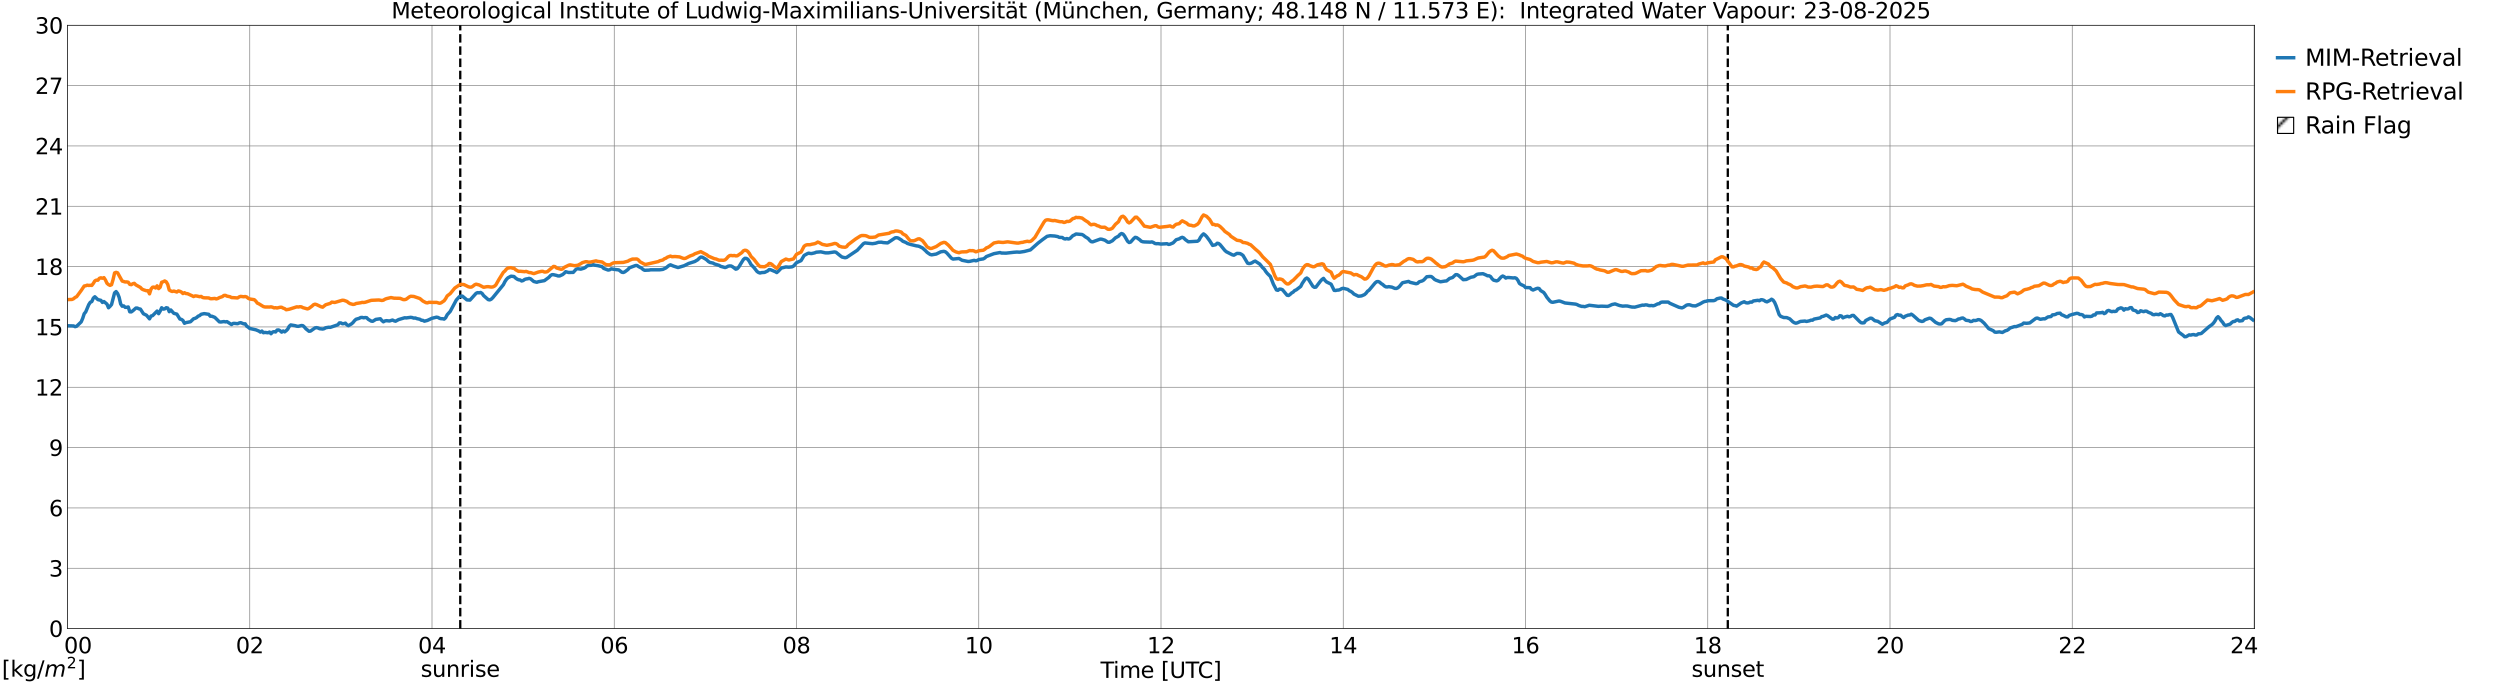 <?xml version="1.0" encoding="utf-8" standalone="no"?>
<!DOCTYPE svg PUBLIC "-//W3C//DTD SVG 1.1//EN"
  "http://www.w3.org/Graphics/SVG/1.1/DTD/svg11.dtd">
<svg xmlns:xlink="http://www.w3.org/1999/xlink" width="1085.4pt" height="296.64pt" viewBox="0 0 1085.4 296.64" xmlns="http://www.w3.org/2000/svg" version="1.1">
 <defs>
  <style type="text/css">*{stroke-linejoin: round; stroke-linecap: butt}</style>
 </defs>
 <g id="figure_1">
  <g id="patch_1">
   <path d="M 0 296.64 
L 1085.4 296.64 
L 1085.4 0 
L 0 0 
z
" style="fill: #ffffff"/>
  </g>
  <g id="axes_1">
   <g id="patch_2">
    <path d="M 29.306 272.909 
L 978.814 272.909 
L 978.814 10.976 
L 29.306 10.976 
z
" style="fill: #ffffff"/>
   </g>
   <g id="patch_3">
    <path d="M 978.814 272.909 
L 978.814 272.909 
L 978.814 10.976 
L 978.814 10.976 
z
" clip-path="url(#p8af3c8bfee)" style="fill: #d3d3d3; stroke: #d3d3d3; stroke-linejoin: miter"/>
   </g>
   <g id="matplotlib.axis_1">
    <g id="xtick_1">
     <g id="line2d_1">
      <path d="M 29.306 272.909 
L 29.306 10.976 
" clip-path="url(#p8af3c8bfee)" style="fill: none; stroke: #808080; stroke-width: 0.3; stroke-linecap: square"/>
     </g>
     <g id="line2d_2"/>
     <g id="text_1">
      <!--    00 -->
      <g transform="translate(18.733 283.627) scale(0.095 -0.095)">
       <defs>
        <path id="DejaVuSans-20" transform="scale(0.016)"/>
        <path id="DejaVuSans-30" d="M 2034 4250 
Q 1547 4250 1301 3770 
Q 1056 3291 1056 2328 
Q 1056 1369 1301 889 
Q 1547 409 2034 409 
Q 2525 409 2770 889 
Q 3016 1369 3016 2328 
Q 3016 3291 2770 3770 
Q 2525 4250 2034 4250 
z
M 2034 4750 
Q 2819 4750 3233 4129 
Q 3647 3509 3647 2328 
Q 3647 1150 3233 529 
Q 2819 -91 2034 -91 
Q 1250 -91 836 529 
Q 422 1150 422 2328 
Q 422 3509 836 4129 
Q 1250 4750 2034 4750 
z
" transform="scale(0.016)"/>
       </defs>
       <use xlink:href="#DejaVuSans-20"/>
       <use xlink:href="#DejaVuSans-20" transform="translate(31.787 0)"/>
       <use xlink:href="#DejaVuSans-20" transform="translate(63.574 0)"/>
       <use xlink:href="#DejaVuSans-30" transform="translate(95.361 0)"/>
       <use xlink:href="#DejaVuSans-30" transform="translate(158.984 0)"/>
      </g>
     </g>
    </g>
    <g id="xtick_2">
     <g id="line2d_3">
      <path d="M 108.431 272.909 
L 108.431 10.976 
" clip-path="url(#p8af3c8bfee)" style="fill: none; stroke: #808080; stroke-width: 0.3; stroke-linecap: square"/>
     </g>
     <g id="line2d_4"/>
     <g id="text_2">
      <!-- 02 -->
      <g transform="translate(102.387 283.627) scale(0.095 -0.095)">
       <defs>
        <path id="DejaVuSans-32" d="M 1228 531 
L 3431 531 
L 3431 0 
L 469 0 
L 469 531 
Q 828 903 1448 1529 
Q 2069 2156 2228 2338 
Q 2531 2678 2651 2914 
Q 2772 3150 2772 3378 
Q 2772 3750 2511 3984 
Q 2250 4219 1831 4219 
Q 1534 4219 1204 4116 
Q 875 4013 500 3803 
L 500 4441 
Q 881 4594 1212 4672 
Q 1544 4750 1819 4750 
Q 2544 4750 2975 4387 
Q 3406 4025 3406 3419 
Q 3406 3131 3298 2873 
Q 3191 2616 2906 2266 
Q 2828 2175 2409 1742 
Q 1991 1309 1228 531 
z
" transform="scale(0.016)"/>
       </defs>
       <use xlink:href="#DejaVuSans-30"/>
       <use xlink:href="#DejaVuSans-32" transform="translate(63.623 0)"/>
      </g>
     </g>
    </g>
    <g id="xtick_3">
     <g id="line2d_5">
      <path d="M 187.557 272.909 
L 187.557 10.976 
" clip-path="url(#p8af3c8bfee)" style="fill: none; stroke: #808080; stroke-width: 0.3; stroke-linecap: square"/>
     </g>
     <g id="line2d_6"/>
     <g id="text_3">
      <!-- 04 -->
      <g transform="translate(181.513 283.627) scale(0.095 -0.095)">
       <defs>
        <path id="DejaVuSans-34" d="M 2419 4116 
L 825 1625 
L 2419 1625 
L 2419 4116 
z
M 2253 4666 
L 3047 4666 
L 3047 1625 
L 3713 1625 
L 3713 1100 
L 3047 1100 
L 3047 0 
L 2419 0 
L 2419 1100 
L 313 1100 
L 313 1709 
L 2253 4666 
z
" transform="scale(0.016)"/>
       </defs>
       <use xlink:href="#DejaVuSans-30"/>
       <use xlink:href="#DejaVuSans-34" transform="translate(63.623 0)"/>
      </g>
     </g>
    </g>
    <g id="xtick_4">
     <g id="line2d_7">
      <path d="M 266.683 272.909 
L 266.683 10.976 
" clip-path="url(#p8af3c8bfee)" style="fill: none; stroke: #808080; stroke-width: 0.3; stroke-linecap: square"/>
     </g>
     <g id="line2d_8"/>
     <g id="text_4">
      <!-- 06 -->
      <g transform="translate(260.638 283.627) scale(0.095 -0.095)">
       <defs>
        <path id="DejaVuSans-36" d="M 2113 2584 
Q 1688 2584 1439 2293 
Q 1191 2003 1191 1497 
Q 1191 994 1439 701 
Q 1688 409 2113 409 
Q 2538 409 2786 701 
Q 3034 994 3034 1497 
Q 3034 2003 2786 2293 
Q 2538 2584 2113 2584 
z
M 3366 4563 
L 3366 3988 
Q 3128 4100 2886 4159 
Q 2644 4219 2406 4219 
Q 1781 4219 1451 3797 
Q 1122 3375 1075 2522 
Q 1259 2794 1537 2939 
Q 1816 3084 2150 3084 
Q 2853 3084 3261 2657 
Q 3669 2231 3669 1497 
Q 3669 778 3244 343 
Q 2819 -91 2113 -91 
Q 1303 -91 875 529 
Q 447 1150 447 2328 
Q 447 3434 972 4092 
Q 1497 4750 2381 4750 
Q 2619 4750 2861 4703 
Q 3103 4656 3366 4563 
z
" transform="scale(0.016)"/>
       </defs>
       <use xlink:href="#DejaVuSans-30"/>
       <use xlink:href="#DejaVuSans-36" transform="translate(63.623 0)"/>
      </g>
     </g>
    </g>
    <g id="xtick_5">
     <g id="line2d_9">
      <path d="M 345.808 272.909 
L 345.808 10.976 
" clip-path="url(#p8af3c8bfee)" style="fill: none; stroke: #808080; stroke-width: 0.3; stroke-linecap: square"/>
     </g>
     <g id="line2d_10"/>
     <g id="text_5">
      <!-- 08 -->
      <g transform="translate(339.764 283.627) scale(0.095 -0.095)">
       <defs>
        <path id="DejaVuSans-38" d="M 2034 2216 
Q 1584 2216 1326 1975 
Q 1069 1734 1069 1313 
Q 1069 891 1326 650 
Q 1584 409 2034 409 
Q 2484 409 2743 651 
Q 3003 894 3003 1313 
Q 3003 1734 2745 1975 
Q 2488 2216 2034 2216 
z
M 1403 2484 
Q 997 2584 770 2862 
Q 544 3141 544 3541 
Q 544 4100 942 4425 
Q 1341 4750 2034 4750 
Q 2731 4750 3128 4425 
Q 3525 4100 3525 3541 
Q 3525 3141 3298 2862 
Q 3072 2584 2669 2484 
Q 3125 2378 3379 2068 
Q 3634 1759 3634 1313 
Q 3634 634 3220 271 
Q 2806 -91 2034 -91 
Q 1263 -91 848 271 
Q 434 634 434 1313 
Q 434 1759 690 2068 
Q 947 2378 1403 2484 
z
M 1172 3481 
Q 1172 3119 1398 2916 
Q 1625 2713 2034 2713 
Q 2441 2713 2670 2916 
Q 2900 3119 2900 3481 
Q 2900 3844 2670 4047 
Q 2441 4250 2034 4250 
Q 1625 4250 1398 4047 
Q 1172 3844 1172 3481 
z
" transform="scale(0.016)"/>
       </defs>
       <use xlink:href="#DejaVuSans-30"/>
       <use xlink:href="#DejaVuSans-38" transform="translate(63.623 0)"/>
      </g>
     </g>
    </g>
    <g id="xtick_6">
     <g id="line2d_11">
      <path d="M 424.934 272.909 
L 424.934 10.976 
" clip-path="url(#p8af3c8bfee)" style="fill: none; stroke: #808080; stroke-width: 0.3; stroke-linecap: square"/>
     </g>
     <g id="line2d_12"/>
     <g id="text_6">
      <!-- 10 -->
      <g transform="translate(418.89 283.627) scale(0.095 -0.095)">
       <defs>
        <path id="DejaVuSans-31" d="M 794 531 
L 1825 531 
L 1825 4091 
L 703 3866 
L 703 4441 
L 1819 4666 
L 2450 4666 
L 2450 531 
L 3481 531 
L 3481 0 
L 794 0 
L 794 531 
z
" transform="scale(0.016)"/>
       </defs>
       <use xlink:href="#DejaVuSans-31"/>
       <use xlink:href="#DejaVuSans-30" transform="translate(63.623 0)"/>
      </g>
     </g>
    </g>
    <g id="xtick_7">
     <g id="line2d_13">
      <path d="M 504.06 272.909 
L 504.06 10.976 
" clip-path="url(#p8af3c8bfee)" style="fill: none; stroke: #808080; stroke-width: 0.3; stroke-linecap: square"/>
     </g>
     <g id="line2d_14"/>
     <g id="text_7">
      <!-- 12 -->
      <g transform="translate(498.015 283.627) scale(0.095 -0.095)">
       <use xlink:href="#DejaVuSans-31"/>
       <use xlink:href="#DejaVuSans-32" transform="translate(63.623 0)"/>
      </g>
     </g>
    </g>
    <g id="xtick_8">
     <g id="line2d_15">
      <path d="M 583.185 272.909 
L 583.185 10.976 
" clip-path="url(#p8af3c8bfee)" style="fill: none; stroke: #808080; stroke-width: 0.3; stroke-linecap: square"/>
     </g>
     <g id="line2d_16"/>
     <g id="text_8">
      <!-- 14 -->
      <g transform="translate(577.141 283.627) scale(0.095 -0.095)">
       <use xlink:href="#DejaVuSans-31"/>
       <use xlink:href="#DejaVuSans-34" transform="translate(63.623 0)"/>
      </g>
     </g>
    </g>
    <g id="xtick_9">
     <g id="line2d_17">
      <path d="M 662.311 272.909 
L 662.311 10.976 
" clip-path="url(#p8af3c8bfee)" style="fill: none; stroke: #808080; stroke-width: 0.3; stroke-linecap: square"/>
     </g>
     <g id="line2d_18"/>
     <g id="text_9">
      <!-- 16 -->
      <g transform="translate(656.267 283.627) scale(0.095 -0.095)">
       <use xlink:href="#DejaVuSans-31"/>
       <use xlink:href="#DejaVuSans-36" transform="translate(63.623 0)"/>
      </g>
     </g>
    </g>
    <g id="xtick_10">
     <g id="line2d_19">
      <path d="M 741.437 272.909 
L 741.437 10.976 
" clip-path="url(#p8af3c8bfee)" style="fill: none; stroke: #808080; stroke-width: 0.3; stroke-linecap: square"/>
     </g>
     <g id="line2d_20"/>
     <g id="text_10">
      <!-- 18 -->
      <g transform="translate(735.392 283.627) scale(0.095 -0.095)">
       <use xlink:href="#DejaVuSans-31"/>
       <use xlink:href="#DejaVuSans-38" transform="translate(63.623 0)"/>
      </g>
     </g>
    </g>
    <g id="xtick_11">
     <g id="line2d_21">
      <path d="M 820.562 272.909 
L 820.562 10.976 
" clip-path="url(#p8af3c8bfee)" style="fill: none; stroke: #808080; stroke-width: 0.3; stroke-linecap: square"/>
     </g>
     <g id="line2d_22"/>
     <g id="text_11">
      <!-- 20 -->
      <g transform="translate(814.518 283.627) scale(0.095 -0.095)">
       <use xlink:href="#DejaVuSans-32"/>
       <use xlink:href="#DejaVuSans-30" transform="translate(63.623 0)"/>
      </g>
     </g>
    </g>
    <g id="xtick_12">
     <g id="line2d_23">
      <path d="M 899.688 272.909 
L 899.688 10.976 
" clip-path="url(#p8af3c8bfee)" style="fill: none; stroke: #808080; stroke-width: 0.3; stroke-linecap: square"/>
     </g>
     <g id="line2d_24"/>
     <g id="text_12">
      <!-- 22 -->
      <g transform="translate(893.644 283.627) scale(0.095 -0.095)">
       <use xlink:href="#DejaVuSans-32"/>
       <use xlink:href="#DejaVuSans-32" transform="translate(63.623 0)"/>
      </g>
     </g>
    </g>
    <g id="xtick_13">
     <g id="line2d_25">
      <path d="M 978.814 272.909 
L 978.814 10.976 
" clip-path="url(#p8af3c8bfee)" style="fill: none; stroke: #808080; stroke-width: 0.3; stroke-linecap: square"/>
     </g>
     <g id="line2d_26"/>
     <g id="text_13">
      <!-- 24    -->
      <g transform="translate(968.241 283.627) scale(0.095 -0.095)">
       <use xlink:href="#DejaVuSans-32"/>
       <use xlink:href="#DejaVuSans-34" transform="translate(63.623 0)"/>
       <use xlink:href="#DejaVuSans-20" transform="translate(127.246 0)"/>
       <use xlink:href="#DejaVuSans-20" transform="translate(159.033 0)"/>
       <use xlink:href="#DejaVuSans-20" transform="translate(190.82 0)"/>
      </g>
     </g>
    </g>
    <g id="text_14">
     <!-- Time [UTC] -->
     <g transform="translate(477.806 294.322) scale(0.095 -0.095)">
      <defs>
       <path id="DejaVuSans-54" d="M -19 4666 
L 3928 4666 
L 3928 4134 
L 2272 4134 
L 2272 0 
L 1638 0 
L 1638 4134 
L -19 4134 
L -19 4666 
z
" transform="scale(0.016)"/>
       <path id="DejaVuSans-69" d="M 603 3500 
L 1178 3500 
L 1178 0 
L 603 0 
L 603 3500 
z
M 603 4863 
L 1178 4863 
L 1178 4134 
L 603 4134 
L 603 4863 
z
" transform="scale(0.016)"/>
       <path id="DejaVuSans-6d" d="M 3328 2828 
Q 3544 3216 3844 3400 
Q 4144 3584 4550 3584 
Q 5097 3584 5394 3201 
Q 5691 2819 5691 2113 
L 5691 0 
L 5113 0 
L 5113 2094 
Q 5113 2597 4934 2840 
Q 4756 3084 4391 3084 
Q 3944 3084 3684 2787 
Q 3425 2491 3425 1978 
L 3425 0 
L 2847 0 
L 2847 2094 
Q 2847 2600 2669 2842 
Q 2491 3084 2119 3084 
Q 1678 3084 1418 2786 
Q 1159 2488 1159 1978 
L 1159 0 
L 581 0 
L 581 3500 
L 1159 3500 
L 1159 2956 
Q 1356 3278 1631 3431 
Q 1906 3584 2284 3584 
Q 2666 3584 2933 3390 
Q 3200 3197 3328 2828 
z
" transform="scale(0.016)"/>
       <path id="DejaVuSans-65" d="M 3597 1894 
L 3597 1613 
L 953 1613 
Q 991 1019 1311 708 
Q 1631 397 2203 397 
Q 2534 397 2845 478 
Q 3156 559 3463 722 
L 3463 178 
Q 3153 47 2828 -22 
Q 2503 -91 2169 -91 
Q 1331 -91 842 396 
Q 353 884 353 1716 
Q 353 2575 817 3079 
Q 1281 3584 2069 3584 
Q 2775 3584 3186 3129 
Q 3597 2675 3597 1894 
z
M 3022 2063 
Q 3016 2534 2758 2815 
Q 2500 3097 2075 3097 
Q 1594 3097 1305 2825 
Q 1016 2553 972 2059 
L 3022 2063 
z
" transform="scale(0.016)"/>
       <path id="DejaVuSans-5b" d="M 550 4863 
L 1875 4863 
L 1875 4416 
L 1125 4416 
L 1125 -397 
L 1875 -397 
L 1875 -844 
L 550 -844 
L 550 4863 
z
" transform="scale(0.016)"/>
       <path id="DejaVuSans-55" d="M 556 4666 
L 1191 4666 
L 1191 1831 
Q 1191 1081 1462 751 
Q 1734 422 2344 422 
Q 2950 422 3222 751 
Q 3494 1081 3494 1831 
L 3494 4666 
L 4128 4666 
L 4128 1753 
Q 4128 841 3676 375 
Q 3225 -91 2344 -91 
Q 1459 -91 1007 375 
Q 556 841 556 1753 
L 556 4666 
z
" transform="scale(0.016)"/>
       <path id="DejaVuSans-43" d="M 4122 4306 
L 4122 3641 
Q 3803 3938 3442 4084 
Q 3081 4231 2675 4231 
Q 1875 4231 1450 3742 
Q 1025 3253 1025 2328 
Q 1025 1406 1450 917 
Q 1875 428 2675 428 
Q 3081 428 3442 575 
Q 3803 722 4122 1019 
L 4122 359 
Q 3791 134 3420 21 
Q 3050 -91 2638 -91 
Q 1578 -91 968 557 
Q 359 1206 359 2328 
Q 359 3453 968 4101 
Q 1578 4750 2638 4750 
Q 3056 4750 3426 4639 
Q 3797 4528 4122 4306 
z
" transform="scale(0.016)"/>
       <path id="DejaVuSans-5d" d="M 1947 4863 
L 1947 -844 
L 622 -844 
L 622 -397 
L 1369 -397 
L 1369 4416 
L 622 4416 
L 622 4863 
L 1947 4863 
z
" transform="scale(0.016)"/>
      </defs>
      <use xlink:href="#DejaVuSans-54"/>
      <use xlink:href="#DejaVuSans-69" transform="translate(57.959 0)"/>
      <use xlink:href="#DejaVuSans-6d" transform="translate(85.742 0)"/>
      <use xlink:href="#DejaVuSans-65" transform="translate(183.154 0)"/>
      <use xlink:href="#DejaVuSans-20" transform="translate(244.678 0)"/>
      <use xlink:href="#DejaVuSans-5b" transform="translate(276.465 0)"/>
      <use xlink:href="#DejaVuSans-55" transform="translate(315.479 0)"/>
      <use xlink:href="#DejaVuSans-54" transform="translate(388.672 0)"/>
      <use xlink:href="#DejaVuSans-43" transform="translate(443.881 0)"/>
      <use xlink:href="#DejaVuSans-5d" transform="translate(513.705 0)"/>
     </g>
    </g>
   </g>
   <g id="matplotlib.axis_2">
    <g id="ytick_1">
     <g id="line2d_27">
      <path d="M 29.306 272.909 
L 978.814 272.909 
" clip-path="url(#p8af3c8bfee)" style="fill: none; stroke: #808080; stroke-width: 0.3; stroke-linecap: square"/>
     </g>
     <g id="line2d_28"/>
     <g id="text_15">
      <!-- 0 -->
      <g transform="translate(21.261 276.518) scale(0.095 -0.095)">
       <use xlink:href="#DejaVuSans-30"/>
      </g>
     </g>
    </g>
    <g id="ytick_2">
     <g id="line2d_29">
      <path d="M 29.306 246.715 
L 978.814 246.715 
" clip-path="url(#p8af3c8bfee)" style="fill: none; stroke: #808080; stroke-width: 0.3; stroke-linecap: square"/>
     </g>
     <g id="line2d_30"/>
     <g id="text_16">
      <!-- 3 -->
      <g transform="translate(21.261 250.325) scale(0.095 -0.095)">
       <defs>
        <path id="DejaVuSans-33" d="M 2597 2516 
Q 3050 2419 3304 2112 
Q 3559 1806 3559 1356 
Q 3559 666 3084 287 
Q 2609 -91 1734 -91 
Q 1441 -91 1130 -33 
Q 819 25 488 141 
L 488 750 
Q 750 597 1062 519 
Q 1375 441 1716 441 
Q 2309 441 2620 675 
Q 2931 909 2931 1356 
Q 2931 1769 2642 2001 
Q 2353 2234 1838 2234 
L 1294 2234 
L 1294 2753 
L 1863 2753 
Q 2328 2753 2575 2939 
Q 2822 3125 2822 3475 
Q 2822 3834 2567 4026 
Q 2313 4219 1838 4219 
Q 1578 4219 1281 4162 
Q 984 4106 628 3988 
L 628 4550 
Q 988 4650 1302 4700 
Q 1616 4750 1894 4750 
Q 2613 4750 3031 4423 
Q 3450 4097 3450 3541 
Q 3450 3153 3228 2886 
Q 3006 2619 2597 2516 
z
" transform="scale(0.016)"/>
       </defs>
       <use xlink:href="#DejaVuSans-33"/>
      </g>
     </g>
    </g>
    <g id="ytick_3">
     <g id="line2d_31">
      <path d="M 29.306 220.522 
L 978.814 220.522 
" clip-path="url(#p8af3c8bfee)" style="fill: none; stroke: #808080; stroke-width: 0.3; stroke-linecap: square"/>
     </g>
     <g id="line2d_32"/>
     <g id="text_17">
      <!-- 6 -->
      <g transform="translate(21.261 224.131) scale(0.095 -0.095)">
       <use xlink:href="#DejaVuSans-36"/>
      </g>
     </g>
    </g>
    <g id="ytick_4">
     <g id="line2d_33">
      <path d="M 29.306 194.329 
L 978.814 194.329 
" clip-path="url(#p8af3c8bfee)" style="fill: none; stroke: #808080; stroke-width: 0.3; stroke-linecap: square"/>
     </g>
     <g id="line2d_34"/>
     <g id="text_18">
      <!-- 9 -->
      <g transform="translate(21.261 197.938) scale(0.095 -0.095)">
       <defs>
        <path id="DejaVuSans-39" d="M 703 97 
L 703 672 
Q 941 559 1184 500 
Q 1428 441 1663 441 
Q 2288 441 2617 861 
Q 2947 1281 2994 2138 
Q 2813 1869 2534 1725 
Q 2256 1581 1919 1581 
Q 1219 1581 811 2004 
Q 403 2428 403 3163 
Q 403 3881 828 4315 
Q 1253 4750 1959 4750 
Q 2769 4750 3195 4129 
Q 3622 3509 3622 2328 
Q 3622 1225 3098 567 
Q 2575 -91 1691 -91 
Q 1453 -91 1209 -44 
Q 966 3 703 97 
z
M 1959 2075 
Q 2384 2075 2632 2365 
Q 2881 2656 2881 3163 
Q 2881 3666 2632 3958 
Q 2384 4250 1959 4250 
Q 1534 4250 1286 3958 
Q 1038 3666 1038 3163 
Q 1038 2656 1286 2365 
Q 1534 2075 1959 2075 
z
" transform="scale(0.016)"/>
       </defs>
       <use xlink:href="#DejaVuSans-39"/>
      </g>
     </g>
    </g>
    <g id="ytick_5">
     <g id="line2d_35">
      <path d="M 29.306 168.136 
L 978.814 168.136 
" clip-path="url(#p8af3c8bfee)" style="fill: none; stroke: #808080; stroke-width: 0.3; stroke-linecap: square"/>
     </g>
     <g id="line2d_36"/>
     <g id="text_19">
      <!-- 12 -->
      <g transform="translate(15.217 171.745) scale(0.095 -0.095)">
       <use xlink:href="#DejaVuSans-31"/>
       <use xlink:href="#DejaVuSans-32" transform="translate(63.623 0)"/>
      </g>
     </g>
    </g>
    <g id="ytick_6">
     <g id="line2d_37">
      <path d="M 29.306 141.942 
L 978.814 141.942 
" clip-path="url(#p8af3c8bfee)" style="fill: none; stroke: #808080; stroke-width: 0.3; stroke-linecap: square"/>
     </g>
     <g id="line2d_38"/>
     <g id="text_20">
      <!-- 15 -->
      <g transform="translate(15.217 145.551) scale(0.095 -0.095)">
       <defs>
        <path id="DejaVuSans-35" d="M 691 4666 
L 3169 4666 
L 3169 4134 
L 1269 4134 
L 1269 2991 
Q 1406 3038 1543 3061 
Q 1681 3084 1819 3084 
Q 2600 3084 3056 2656 
Q 3513 2228 3513 1497 
Q 3513 744 3044 326 
Q 2575 -91 1722 -91 
Q 1428 -91 1123 -41 
Q 819 9 494 109 
L 494 744 
Q 775 591 1075 516 
Q 1375 441 1709 441 
Q 2250 441 2565 725 
Q 2881 1009 2881 1497 
Q 2881 1984 2565 2268 
Q 2250 2553 1709 2553 
Q 1456 2553 1204 2497 
Q 953 2441 691 2322 
L 691 4666 
z
" transform="scale(0.016)"/>
       </defs>
       <use xlink:href="#DejaVuSans-31"/>
       <use xlink:href="#DejaVuSans-35" transform="translate(63.623 0)"/>
      </g>
     </g>
    </g>
    <g id="ytick_7">
     <g id="line2d_39">
      <path d="M 29.306 115.749 
L 978.814 115.749 
" clip-path="url(#p8af3c8bfee)" style="fill: none; stroke: #808080; stroke-width: 0.3; stroke-linecap: square"/>
     </g>
     <g id="line2d_40"/>
     <g id="text_21">
      <!-- 18 -->
      <g transform="translate(15.217 119.358) scale(0.095 -0.095)">
       <use xlink:href="#DejaVuSans-31"/>
       <use xlink:href="#DejaVuSans-38" transform="translate(63.623 0)"/>
      </g>
     </g>
    </g>
    <g id="ytick_8">
     <g id="line2d_41">
      <path d="M 29.306 89.556 
L 978.814 89.556 
" clip-path="url(#p8af3c8bfee)" style="fill: none; stroke: #808080; stroke-width: 0.3; stroke-linecap: square"/>
     </g>
     <g id="line2d_42"/>
     <g id="text_22">
      <!-- 21 -->
      <g transform="translate(15.217 93.165) scale(0.095 -0.095)">
       <use xlink:href="#DejaVuSans-32"/>
       <use xlink:href="#DejaVuSans-31" transform="translate(63.623 0)"/>
      </g>
     </g>
    </g>
    <g id="ytick_9">
     <g id="line2d_43">
      <path d="M 29.306 63.362 
L 978.814 63.362 
" clip-path="url(#p8af3c8bfee)" style="fill: none; stroke: #808080; stroke-width: 0.3; stroke-linecap: square"/>
     </g>
     <g id="line2d_44"/>
     <g id="text_23">
      <!-- 24 -->
      <g transform="translate(15.217 66.972) scale(0.095 -0.095)">
       <use xlink:href="#DejaVuSans-32"/>
       <use xlink:href="#DejaVuSans-34" transform="translate(63.623 0)"/>
      </g>
     </g>
    </g>
    <g id="ytick_10">
     <g id="line2d_45">
      <path d="M 29.306 37.169 
L 978.814 37.169 
" clip-path="url(#p8af3c8bfee)" style="fill: none; stroke: #808080; stroke-width: 0.3; stroke-linecap: square"/>
     </g>
     <g id="line2d_46"/>
     <g id="text_24">
      <!-- 27 -->
      <g transform="translate(15.217 40.778) scale(0.095 -0.095)">
       <defs>
        <path id="DejaVuSans-37" d="M 525 4666 
L 3525 4666 
L 3525 4397 
L 1831 0 
L 1172 0 
L 2766 4134 
L 525 4134 
L 525 4666 
z
" transform="scale(0.016)"/>
       </defs>
       <use xlink:href="#DejaVuSans-32"/>
       <use xlink:href="#DejaVuSans-37" transform="translate(63.623 0)"/>
      </g>
     </g>
    </g>
    <g id="ytick_11">
     <g id="line2d_47">
      <path d="M 29.306 10.976 
L 978.814 10.976 
" clip-path="url(#p8af3c8bfee)" style="fill: none; stroke: #808080; stroke-width: 0.3; stroke-linecap: square"/>
     </g>
     <g id="line2d_48"/>
     <g id="text_25">
      <!-- 30 -->
      <g transform="translate(15.217 14.585) scale(0.095 -0.095)">
       <use xlink:href="#DejaVuSans-33"/>
       <use xlink:href="#DejaVuSans-30" transform="translate(63.623 0)"/>
      </g>
     </g>
    </g>
   </g>
   <g id="line2d_49">
    <path d="M 199.822 272.909 
L 199.822 10.976 
" clip-path="url(#p8af3c8bfee)" style="fill: none; stroke-dasharray: 3.7,1.6; stroke-dashoffset: 0; stroke: #000000"/>
   </g>
   <g id="line2d_50">
    <path d="M 750.141 272.909 
L 750.141 10.976 
" clip-path="url(#p8af3c8bfee)" style="fill: none; stroke-dasharray: 3.7,1.6; stroke-dashoffset: 0; stroke: #000000"/>
   </g>
   <g id="line2d_51">
    <path d="M 29.306 141.436 
L 31.943 141.512 
L 32.603 141.826 
L 33.262 141.655 
L 35.24 139.759 
L 35.9 138.234 
L 36.559 136.208 
L 37.218 135.414 
L 38.537 132.257 
L 39.197 131.243 
L 39.856 130.918 
L 40.515 129.444 
L 41.175 128.844 
L 42.493 130.075 
L 43.812 130.406 
L 44.472 131.304 
L 45.131 130.929 
L 46.45 132.037 
L 47.109 133.62 
L 47.768 132.997 
L 48.428 132.213 
L 49.747 127.152 
L 50.406 126.595 
L 51.065 127.454 
L 51.725 129.09 
L 52.384 131.96 
L 53.043 132.942 
L 53.703 132.805 
L 54.362 133.436 
L 55.022 133.437 
L 55.681 133.277 
L 56.34 135.371 
L 57 135.409 
L 57.659 134.929 
L 58.978 133.757 
L 59.637 133.755 
L 60.297 134.074 
L 60.956 134.2 
L 62.275 136.224 
L 63.594 136.856 
L 64.912 138.433 
L 65.572 137.211 
L 66.231 137.052 
L 68.209 135.054 
L 68.869 136.183 
L 69.528 135.08 
L 70.187 133.616 
L 70.847 134.195 
L 71.506 134.11 
L 72.166 133.599 
L 72.825 133.754 
L 73.484 135.309 
L 74.144 134.573 
L 75.462 136.027 
L 76.781 136.379 
L 78.1 138.516 
L 78.759 138.667 
L 79.419 139.127 
L 80.078 140.357 
L 80.737 140.066 
L 82.716 139.684 
L 84.034 138.398 
L 84.694 138.216 
L 85.353 137.879 
L 86.013 137.276 
L 86.672 137.019 
L 87.331 136.452 
L 88.65 136.16 
L 90.628 136.462 
L 91.288 137.284 
L 91.947 137.272 
L 93.266 137.791 
L 95.244 139.742 
L 95.903 139.798 
L 97.222 139.61 
L 97.881 139.745 
L 98.541 139.64 
L 100.519 140.905 
L 101.178 140.424 
L 101.838 140.398 
L 103.156 140.542 
L 103.816 140.232 
L 104.475 140.072 
L 105.794 140.607 
L 106.453 140.584 
L 107.113 141.621 
L 107.772 142.046 
L 108.431 142.605 
L 111.069 143.19 
L 112.388 143.728 
L 113.047 144.18 
L 113.707 143.732 
L 114.366 144.456 
L 115.025 144.32 
L 116.344 144.481 
L 117.003 144.169 
L 117.663 144.894 
L 118.322 144.168 
L 118.982 143.993 
L 119.641 144.13 
L 120.3 143.309 
L 120.96 143.242 
L 121.619 143.607 
L 122.278 144.201 
L 122.938 143.706 
L 123.597 144.076 
L 124.257 143.572 
L 124.916 142.898 
L 125.575 141.662 
L 126.235 141.071 
L 128.213 141.41 
L 128.872 141.627 
L 129.532 141.684 
L 130.85 141.329 
L 131.51 141.396 
L 132.169 141.989 
L 132.829 142.769 
L 134.147 143.818 
L 134.807 143.745 
L 136.785 142.358 
L 137.444 142.242 
L 138.104 142.402 
L 138.763 142.709 
L 140.082 142.852 
L 140.741 142.697 
L 141.4 142.304 
L 142.719 142.073 
L 143.379 142.131 
L 146.676 141.012 
L 147.335 140.194 
L 147.994 140.189 
L 148.654 140.565 
L 149.313 140.503 
L 149.972 140.298 
L 150.632 141.058 
L 151.291 141.395 
L 152.61 140.613 
L 153.269 140.033 
L 153.929 139.203 
L 154.588 138.604 
L 155.907 138.224 
L 156.566 137.87 
L 157.226 137.812 
L 157.885 137.979 
L 158.544 137.862 
L 159.204 137.939 
L 159.863 138.626 
L 161.182 139.413 
L 161.841 139.492 
L 163.16 138.671 
L 165.138 138.392 
L 165.798 139.176 
L 166.457 139.712 
L 167.116 139.34 
L 167.776 139.221 
L 169.094 139.356 
L 170.413 138.945 
L 171.073 139.275 
L 171.732 139.464 
L 173.051 138.752 
L 175.688 137.968 
L 176.348 138.027 
L 178.326 137.775 
L 178.985 137.88 
L 179.645 138.123 
L 180.304 138.046 
L 180.963 138.327 
L 182.282 138.611 
L 182.941 139.034 
L 183.601 139.091 
L 184.26 139.447 
L 185.579 139.105 
L 187.557 138.179 
L 189.535 137.7 
L 190.195 137.831 
L 190.854 138.207 
L 191.513 138.365 
L 192.173 138.378 
L 192.832 138.545 
L 193.492 137.947 
L 194.151 136.655 
L 195.47 135.201 
L 196.788 132.73 
L 198.107 130.268 
L 199.426 128.806 
L 200.085 128.562 
L 200.745 128.56 
L 202.723 130.213 
L 204.042 130.289 
L 206.679 127.364 
L 207.339 127.047 
L 207.998 127.135 
L 208.657 126.975 
L 209.317 127.414 
L 209.976 128.34 
L 211.954 130.08 
L 212.614 130.211 
L 213.273 129.898 
L 213.932 129.262 
L 218.548 123.61 
L 219.207 122.293 
L 219.867 121.295 
L 220.526 120.621 
L 221.845 119.915 
L 223.164 120.059 
L 223.823 120.701 
L 224.482 121.166 
L 225.142 121.469 
L 225.801 121.539 
L 226.461 121.988 
L 227.12 121.8 
L 227.779 121.327 
L 228.439 121.111 
L 229.098 121.034 
L 229.757 120.842 
L 230.417 121.101 
L 231.736 122.207 
L 233.054 122.559 
L 233.714 122.317 
L 236.351 121.845 
L 238.329 120.393 
L 238.989 119.647 
L 239.648 119.243 
L 240.308 119.264 
L 241.626 119.574 
L 242.286 119.804 
L 242.945 119.811 
L 244.264 119.213 
L 244.923 118.672 
L 245.583 117.976 
L 246.901 118.306 
L 248.88 118.258 
L 250.198 116.806 
L 250.858 116.68 
L 252.176 116.852 
L 253.495 116.452 
L 254.155 116.106 
L 254.814 115.498 
L 255.473 115.25 
L 256.792 115.175 
L 257.451 114.856 
L 258.111 115.12 
L 259.43 115.304 
L 261.408 115.77 
L 262.067 116.513 
L 263.386 117.014 
L 264.045 117.254 
L 264.705 117.128 
L 265.364 116.719 
L 266.683 116.947 
L 268.661 117.187 
L 269.98 118.199 
L 270.639 118.301 
L 271.298 117.999 
L 272.617 117.017 
L 273.277 116.257 
L 275.914 115.284 
L 276.573 115.254 
L 277.233 115.738 
L 278.552 116.413 
L 279.211 117.006 
L 279.87 117.347 
L 281.849 117.262 
L 282.508 117.124 
L 286.464 117.129 
L 287.783 116.958 
L 289.102 116.325 
L 290.42 115.266 
L 291.08 114.967 
L 292.399 115.519 
L 294.377 116.158 
L 297.014 115.373 
L 298.992 114.384 
L 301.63 113.544 
L 302.949 112.76 
L 303.608 112.086 
L 304.267 111.607 
L 304.927 111.668 
L 306.246 112.419 
L 306.905 112.897 
L 307.564 113.531 
L 308.224 113.938 
L 309.543 114.21 
L 310.202 114.589 
L 312.18 115.2 
L 312.839 115.612 
L 314.818 116.169 
L 315.477 115.93 
L 316.136 115.564 
L 316.796 115.449 
L 317.455 115.492 
L 318.114 115.852 
L 319.433 116.861 
L 320.093 116.657 
L 320.752 115.917 
L 322.73 112.699 
L 323.39 112.15 
L 324.049 112.195 
L 324.708 112.602 
L 325.368 113.569 
L 326.027 114.813 
L 327.346 116.158 
L 328.665 117.857 
L 329.324 118.308 
L 329.983 118.537 
L 330.643 118.35 
L 331.961 118.264 
L 333.28 117.621 
L 333.94 117.035 
L 334.599 117.124 
L 336.577 117.946 
L 337.236 118.336 
L 337.896 117.772 
L 339.215 116.381 
L 341.193 115.899 
L 342.512 115.999 
L 343.83 115.854 
L 344.49 115.549 
L 345.808 114.055 
L 347.787 113.152 
L 349.105 110.925 
L 350.424 110.181 
L 351.083 109.907 
L 351.743 110.052 
L 352.402 110.078 
L 353.721 109.773 
L 354.38 109.497 
L 356.359 109.338 
L 358.337 109.778 
L 359.655 109.784 
L 362.293 109.383 
L 362.952 109.52 
L 364.93 111.133 
L 365.59 111.602 
L 366.909 111.898 
L 367.568 111.763 
L 369.546 110.426 
L 372.184 108.662 
L 374.821 105.824 
L 375.481 105.464 
L 377.459 105.674 
L 378.777 105.799 
L 380.096 105.613 
L 381.415 105.183 
L 382.734 105.152 
L 383.393 105.311 
L 385.371 105.467 
L 388.668 103.251 
L 389.328 103.198 
L 389.987 103.361 
L 391.306 104.167 
L 391.965 104.745 
L 393.284 105.26 
L 393.943 105.695 
L 395.262 106.115 
L 397.899 106.746 
L 398.559 106.826 
L 399.218 107.022 
L 400.537 107.68 
L 401.856 108.88 
L 402.515 109.572 
L 403.834 110.481 
L 404.493 110.636 
L 406.471 110.304 
L 408.45 109.33 
L 409.768 109.124 
L 410.428 109.317 
L 411.087 109.851 
L 413.065 112.09 
L 413.725 112.478 
L 416.362 112.22 
L 417.681 112.996 
L 420.318 113.525 
L 420.978 113.472 
L 422.956 113.03 
L 423.615 113.241 
L 424.275 113.085 
L 424.934 112.713 
L 426.912 112.397 
L 427.572 112.008 
L 428.231 111.388 
L 431.528 110.13 
L 434.165 109.642 
L 434.825 109.865 
L 436.803 109.904 
L 440.1 109.535 
L 441.419 109.43 
L 442.737 109.488 
L 444.716 109.184 
L 447.353 108.501 
L 449.331 106.744 
L 450.65 105.57 
L 452.628 104.032 
L 454.606 102.605 
L 455.925 102.346 
L 457.903 102.472 
L 459.222 102.718 
L 459.881 103.051 
L 461.2 103.101 
L 461.859 103.598 
L 462.519 103.764 
L 463.178 103.559 
L 463.838 103.779 
L 464.497 103.592 
L 465.816 102.285 
L 466.475 102.016 
L 467.134 101.587 
L 469.772 101.811 
L 470.431 102.173 
L 471.091 102.743 
L 472.409 103.554 
L 473.069 104.328 
L 473.728 104.921 
L 474.388 105.005 
L 477.685 103.805 
L 478.344 103.86 
L 479.663 104.273 
L 480.981 105.149 
L 481.641 105.195 
L 482.96 104.528 
L 484.278 103.255 
L 485.597 102.544 
L 486.256 101.781 
L 486.916 101.395 
L 487.575 101.626 
L 488.235 102.458 
L 489.553 104.74 
L 490.213 105.291 
L 490.872 105.1 
L 492.191 103.603 
L 492.85 103.045 
L 493.51 103.173 
L 494.828 104.095 
L 495.488 104.726 
L 496.147 104.96 
L 496.807 105.032 
L 499.444 105.128 
L 500.103 105.014 
L 500.763 105.279 
L 501.422 105.705 
L 502.082 105.815 
L 502.741 105.769 
L 504.06 105.958 
L 506.697 105.809 
L 507.357 106.132 
L 508.016 106.007 
L 509.335 105.442 
L 510.654 104.083 
L 511.972 103.686 
L 512.632 103.27 
L 513.291 103.033 
L 513.95 103.328 
L 514.61 104.013 
L 515.929 104.972 
L 519.885 104.741 
L 520.544 104.269 
L 521.204 103.026 
L 521.863 102.16 
L 522.522 101.544 
L 523.182 102.013 
L 523.841 102.69 
L 525.16 104.454 
L 526.479 106.548 
L 527.797 106.251 
L 528.457 105.599 
L 529.116 105.733 
L 529.776 106.285 
L 531.754 108.707 
L 532.413 109.29 
L 535.051 110.634 
L 535.71 110.792 
L 537.029 110.013 
L 538.348 110.081 
L 539.007 110.424 
L 539.666 110.899 
L 541.644 114.258 
L 542.304 114.433 
L 542.963 114.331 
L 543.623 114.049 
L 544.282 113.623 
L 544.941 113.344 
L 546.919 114.641 
L 548.238 116.256 
L 548.898 116.852 
L 549.557 117.893 
L 550.216 118.717 
L 551.535 120.022 
L 552.854 123.382 
L 554.173 125.872 
L 554.832 126.046 
L 555.491 125.516 
L 556.151 125.543 
L 556.81 125.798 
L 558.788 128.165 
L 559.448 128.291 
L 560.107 127.822 
L 560.766 127.198 
L 561.426 126.829 
L 562.085 126.145 
L 562.745 125.873 
L 564.723 124.36 
L 565.382 123.04 
L 566.701 121.11 
L 567.36 120.713 
L 568.02 121.179 
L 569.998 124.311 
L 570.657 124.738 
L 571.317 124.655 
L 573.295 122.039 
L 573.954 121.335 
L 574.613 120.866 
L 575.273 121.762 
L 575.932 122.396 
L 577.91 123.375 
L 579.229 126.059 
L 579.889 126.112 
L 580.548 125.962 
L 581.207 125.932 
L 581.867 125.692 
L 582.526 125.302 
L 583.185 125.162 
L 585.164 125.657 
L 585.823 126.225 
L 586.482 126.51 
L 587.142 126.984 
L 587.801 127.652 
L 589.779 128.618 
L 591.098 128.471 
L 592.417 127.911 
L 593.076 127.306 
L 593.736 126.448 
L 594.395 125.987 
L 597.032 122.824 
L 597.692 122.294 
L 598.351 122.227 
L 599.011 122.518 
L 599.67 123.128 
L 600.329 123.52 
L 600.989 124.13 
L 601.648 124.535 
L 602.307 124.582 
L 602.967 124.458 
L 604.286 124.658 
L 605.604 125.218 
L 606.264 125.231 
L 606.923 124.941 
L 607.582 124.361 
L 608.901 122.755 
L 611.539 122.179 
L 612.198 122.577 
L 614.836 123.195 
L 615.495 123.002 
L 616.154 122.352 
L 617.473 121.963 
L 618.133 121.565 
L 619.451 120.15 
L 620.77 120.028 
L 621.429 120.073 
L 622.089 120.58 
L 622.748 121.25 
L 623.408 121.622 
L 625.386 122.341 
L 627.364 122.021 
L 628.023 121.977 
L 629.342 120.893 
L 630.661 120.477 
L 631.98 119.258 
L 632.639 119.249 
L 633.298 119.644 
L 635.276 121.425 
L 636.595 121.326 
L 638.573 120.379 
L 639.892 120.12 
L 641.211 119.137 
L 641.87 118.975 
L 643.848 118.832 
L 645.167 119.397 
L 645.827 119.752 
L 646.486 119.729 
L 647.145 120.079 
L 647.805 121.027 
L 648.464 121.637 
L 649.783 121.957 
L 650.442 121.683 
L 651.761 120.23 
L 652.42 119.834 
L 653.08 120.141 
L 653.739 120.736 
L 654.399 120.493 
L 655.058 120.488 
L 657.036 120.676 
L 657.695 120.589 
L 658.355 120.858 
L 659.014 121.707 
L 659.674 123.048 
L 660.333 123.503 
L 661.652 124.126 
L 662.311 124.835 
L 664.289 124.894 
L 664.949 125.632 
L 665.608 125.918 
L 666.927 125.344 
L 667.586 125.147 
L 668.246 125.294 
L 668.905 126.165 
L 670.224 126.985 
L 670.883 127.895 
L 671.542 129.007 
L 672.861 130.636 
L 673.521 131.145 
L 674.18 131.242 
L 676.817 130.683 
L 677.477 130.795 
L 679.455 131.54 
L 684.071 132.04 
L 684.73 132.251 
L 685.389 132.611 
L 686.708 133.037 
L 687.368 133.034 
L 688.027 133.163 
L 690.005 132.531 
L 693.961 133 
L 695.28 132.922 
L 697.918 133.03 
L 698.577 132.826 
L 699.896 132.205 
L 701.215 131.944 
L 702.533 132.435 
L 703.193 132.657 
L 704.511 132.909 
L 705.83 132.832 
L 706.49 132.857 
L 708.468 133.302 
L 709.786 133.347 
L 713.083 132.463 
L 713.743 132.518 
L 714.402 132.363 
L 715.062 132.404 
L 715.721 132.629 
L 716.38 132.705 
L 717.04 132.622 
L 717.699 132.765 
L 718.358 132.604 
L 719.677 131.942 
L 720.337 131.859 
L 720.996 131.305 
L 721.655 131.144 
L 724.293 131.141 
L 724.952 131.655 
L 728.909 133.399 
L 730.227 133.674 
L 730.887 133.407 
L 732.205 132.49 
L 732.865 132.331 
L 733.524 132.317 
L 734.843 132.752 
L 736.162 132.821 
L 738.14 131.918 
L 739.459 131.143 
L 740.118 130.887 
L 740.777 130.792 
L 741.437 130.56 
L 744.074 130.525 
L 744.734 130.278 
L 745.393 129.728 
L 746.712 129.41 
L 747.371 129.374 
L 748.031 129.812 
L 749.349 130.306 
L 752.646 132.578 
L 753.306 132.684 
L 753.965 132.909 
L 755.943 131.538 
L 757.262 131.013 
L 757.921 131.407 
L 758.581 131.527 
L 759.24 131.453 
L 759.899 131.122 
L 760.559 131.192 
L 761.218 130.665 
L 763.196 130.38 
L 763.856 130.57 
L 764.515 130.114 
L 765.174 130.163 
L 765.834 130.399 
L 766.493 130.859 
L 767.153 131.055 
L 768.471 130.397 
L 769.131 129.905 
L 769.79 130.304 
L 770.449 131.238 
L 771.109 132.766 
L 772.428 136.56 
L 773.087 137.337 
L 774.406 137.852 
L 775.725 137.887 
L 777.043 138.434 
L 778.362 139.698 
L 779.021 140.107 
L 779.681 140.322 
L 780.34 140.156 
L 781.659 139.547 
L 783.637 139.384 
L 784.296 139.571 
L 785.615 139.268 
L 786.275 138.984 
L 786.934 139.02 
L 787.593 138.532 
L 790.231 138.03 
L 790.89 137.471 
L 791.55 137.343 
L 792.868 136.785 
L 793.528 137.083 
L 795.506 138.555 
L 796.165 138.527 
L 796.825 137.853 
L 797.484 138.049 
L 798.143 137.884 
L 798.803 137.077 
L 799.462 137.183 
L 800.122 137.998 
L 800.781 137.689 
L 802.1 137.296 
L 802.759 137.562 
L 803.419 137.394 
L 804.078 136.945 
L 804.737 136.949 
L 807.375 139.599 
L 808.034 140.13 
L 808.694 140.201 
L 809.353 140.129 
L 810.012 139.172 
L 811.99 138.132 
L 812.65 138.182 
L 813.969 139.245 
L 815.287 139.505 
L 817.265 140.774 
L 817.925 140.369 
L 818.584 140.104 
L 819.244 139.986 
L 820.562 138.5 
L 822.541 137.759 
L 823.2 136.787 
L 823.859 136.573 
L 824.519 136.867 
L 825.178 136.844 
L 825.837 137.449 
L 826.497 137.857 
L 827.156 137.307 
L 828.475 136.794 
L 829.134 136.768 
L 829.794 136.398 
L 830.453 136.82 
L 831.772 137.981 
L 833.091 139.161 
L 834.409 139.572 
L 835.069 139.405 
L 835.728 138.839 
L 837.706 138.126 
L 838.366 138.284 
L 840.344 139.958 
L 841.663 140.603 
L 842.322 140.686 
L 842.981 140.59 
L 844.3 139.217 
L 844.959 138.828 
L 846.278 138.674 
L 846.938 138.757 
L 847.597 139.073 
L 848.916 139.218 
L 849.575 138.944 
L 850.235 138.498 
L 850.894 138.434 
L 851.553 138.135 
L 852.213 138.058 
L 852.872 138.478 
L 853.531 139.052 
L 854.85 139.217 
L 855.51 139.598 
L 856.169 139.52 
L 856.828 139.091 
L 857.488 139.182 
L 858.147 139.061 
L 858.806 138.769 
L 859.466 138.845 
L 860.125 139.147 
L 861.444 140.321 
L 863.422 142.688 
L 864.741 143.279 
L 865.4 143.594 
L 866.06 144.203 
L 866.719 144.249 
L 868.038 144.079 
L 869.357 144.338 
L 870.675 143.601 
L 871.335 143.435 
L 871.994 143.031 
L 872.653 142.415 
L 874.632 141.777 
L 875.291 141.823 
L 877.929 140.829 
L 878.588 140.262 
L 879.907 140.36 
L 881.225 140.21 
L 883.863 138.224 
L 884.522 138.077 
L 885.841 138.632 
L 887.16 138.402 
L 887.819 138.446 
L 889.138 137.604 
L 890.457 137.433 
L 891.116 136.699 
L 891.775 136.656 
L 892.435 136.492 
L 893.094 136.109 
L 894.413 135.957 
L 895.072 136.667 
L 895.732 136.884 
L 897.051 137.563 
L 897.71 137.581 
L 898.369 136.955 
L 899.688 136.521 
L 901.666 136.021 
L 902.326 136.132 
L 902.985 136.531 
L 903.644 136.569 
L 904.304 136.773 
L 904.963 137.617 
L 905.622 137.328 
L 907.601 137.423 
L 908.26 137.274 
L 908.919 136.713 
L 909.579 136.753 
L 910.238 135.864 
L 912.216 135.774 
L 912.876 135.6 
L 913.535 136.149 
L 914.194 135.859 
L 914.854 134.983 
L 915.513 134.777 
L 916.832 135.335 
L 917.491 135.163 
L 918.151 135.246 
L 918.81 135.105 
L 919.469 134.178 
L 920.788 133.653 
L 921.448 133.864 
L 922.107 134.65 
L 922.766 134.025 
L 923.426 134.169 
L 924.085 134.077 
L 924.745 133.583 
L 925.404 133.56 
L 926.063 134.594 
L 927.382 134.97 
L 928.041 135.687 
L 928.701 135.594 
L 929.36 134.921 
L 930.679 135.322 
L 931.338 135.065 
L 931.998 135.114 
L 932.657 135.545 
L 933.976 136.064 
L 934.635 136.578 
L 935.295 136.639 
L 935.954 136.438 
L 937.273 136.61 
L 937.932 136.201 
L 938.592 136.546 
L 939.251 137.042 
L 939.91 137.162 
L 940.57 136.755 
L 941.229 136.822 
L 941.888 136.585 
L 942.548 136.539 
L 943.207 137.625 
L 945.845 144.124 
L 947.823 145.586 
L 948.482 146.204 
L 949.142 146.163 
L 950.46 145.384 
L 951.12 145.498 
L 951.779 145.315 
L 952.438 145.251 
L 953.098 145.469 
L 953.757 145.429 
L 954.417 144.921 
L 955.076 144.91 
L 955.735 144.762 
L 959.032 141.864 
L 960.351 140.935 
L 961.01 140.266 
L 961.67 139.336 
L 962.329 138.095 
L 962.989 137.496 
L 963.648 138.189 
L 964.307 139.174 
L 964.967 139.906 
L 965.626 140.922 
L 966.285 141.352 
L 968.264 140.7 
L 968.923 140.043 
L 969.582 139.585 
L 970.242 139.558 
L 970.901 139.018 
L 971.561 138.858 
L 972.22 139.381 
L 973.539 139.209 
L 974.198 138.319 
L 974.857 138.102 
L 975.517 138.053 
L 976.176 137.571 
L 976.836 137.879 
L 978.154 138.914 
L 978.154 138.914 
" clip-path="url(#p8af3c8bfee)" style="fill: none; stroke: #1f77b4; stroke-width: 1.5; stroke-linecap: square"/>
   </g>
   <g id="line2d_52">
    <path d="M 29.306 130.08 
L 31.284 130.002 
L 31.943 129.697 
L 32.603 129.132 
L 33.262 128.827 
L 35.24 126.142 
L 36.559 124.175 
L 37.218 124.065 
L 37.878 123.801 
L 38.537 123.935 
L 39.197 123.858 
L 39.856 123.912 
L 40.515 123.043 
L 41.175 121.965 
L 41.834 121.607 
L 42.493 121.659 
L 43.153 120.822 
L 43.812 120.611 
L 44.472 120.815 
L 45.131 120.549 
L 45.79 121.575 
L 46.45 122.993 
L 47.109 123.563 
L 47.768 123.896 
L 48.428 123.612 
L 49.087 121.382 
L 49.747 118.498 
L 50.406 118.244 
L 51.065 118.46 
L 53.043 122.02 
L 54.362 122.423 
L 55.022 122.402 
L 55.681 122.534 
L 56.34 123.453 
L 57 123.593 
L 57.659 123.193 
L 58.319 123.018 
L 58.978 123.685 
L 60.956 124.781 
L 61.615 125.499 
L 62.275 125.814 
L 63.594 126.237 
L 64.253 126.19 
L 64.912 127.578 
L 65.572 125.506 
L 66.231 124.709 
L 66.89 124.63 
L 67.55 125.035 
L 68.209 124.106 
L 68.869 125.293 
L 69.528 124.716 
L 70.187 122.543 
L 70.847 122.336 
L 71.506 121.981 
L 72.166 122.344 
L 72.825 123.48 
L 73.484 125.929 
L 74.144 126.32 
L 74.803 126.561 
L 75.462 126.363 
L 76.781 126.781 
L 77.441 126.304 
L 78.1 126.48 
L 78.759 126.802 
L 79.419 127.443 
L 80.078 127.081 
L 80.737 127.459 
L 81.397 127.501 
L 83.375 128.398 
L 84.034 128.75 
L 84.694 128.47 
L 85.353 128.51 
L 86.672 128.809 
L 87.331 128.696 
L 87.991 129.161 
L 88.65 129.297 
L 90.628 129.349 
L 91.288 129.672 
L 91.947 129.69 
L 93.266 129.567 
L 93.925 129.793 
L 94.584 129.577 
L 95.244 129.219 
L 96.563 128.769 
L 97.222 128.253 
L 97.881 128.233 
L 98.541 128.568 
L 99.86 128.836 
L 100.519 129.192 
L 101.838 129.262 
L 103.156 129.362 
L 103.816 128.919 
L 104.475 128.68 
L 105.794 128.843 
L 106.453 128.742 
L 107.113 128.935 
L 107.772 129.515 
L 108.431 129.807 
L 110.41 130.114 
L 111.069 130.743 
L 111.728 131.614 
L 112.388 131.897 
L 114.366 133.109 
L 115.025 133.277 
L 117.003 133.305 
L 117.663 133.222 
L 118.322 133.381 
L 118.982 133.674 
L 119.641 133.593 
L 120.3 133.716 
L 121.619 133.406 
L 122.278 133.407 
L 122.938 133.775 
L 123.597 134.006 
L 124.257 134.48 
L 125.575 134.253 
L 128.872 133.208 
L 129.532 133.302 
L 130.191 133.154 
L 130.85 133.224 
L 131.51 133.567 
L 133.488 134.132 
L 134.147 133.873 
L 135.466 132.896 
L 136.125 132.284 
L 136.785 132.061 
L 137.444 132.252 
L 139.422 133.189 
L 140.082 133.368 
L 141.4 132.316 
L 143.379 131.714 
L 144.038 131.163 
L 145.357 131.322 
L 148.654 130.345 
L 149.313 130.402 
L 150.632 130.869 
L 151.291 131.418 
L 151.951 131.815 
L 153.269 132.178 
L 153.929 132.085 
L 154.588 131.766 
L 156.566 131.459 
L 157.226 131.282 
L 157.885 131.33 
L 158.544 131.24 
L 161.182 130.391 
L 164.479 130.236 
L 165.798 130.449 
L 166.457 130.329 
L 167.116 129.922 
L 167.776 129.662 
L 169.754 129.192 
L 171.073 129.459 
L 173.71 129.521 
L 175.029 130.061 
L 175.688 130.094 
L 176.348 129.915 
L 177.666 128.93 
L 178.326 128.614 
L 179.645 128.711 
L 182.282 129.605 
L 183.601 130.71 
L 184.92 131.399 
L 185.579 131.502 
L 186.238 131.25 
L 187.557 131.284 
L 189.535 131.277 
L 190.854 131.686 
L 191.513 131.47 
L 192.832 130.579 
L 193.492 129.658 
L 194.151 128.48 
L 195.47 127.472 
L 197.448 125.067 
L 199.426 123.718 
L 200.085 123.455 
L 201.404 123.549 
L 203.382 124.51 
L 204.042 124.659 
L 204.701 124.642 
L 205.36 124.224 
L 206.02 123.672 
L 206.679 123.375 
L 207.998 123.705 
L 209.976 124.733 
L 211.295 124.473 
L 211.954 124.452 
L 213.273 124.642 
L 213.932 124.575 
L 214.592 124.299 
L 215.251 123.745 
L 216.57 121.411 
L 218.548 118.211 
L 219.207 117.665 
L 219.867 116.844 
L 220.526 116.372 
L 221.845 116.194 
L 222.504 116.427 
L 223.164 116.457 
L 223.823 117.081 
L 225.142 117.828 
L 225.801 117.77 
L 227.779 117.958 
L 228.439 117.823 
L 229.757 118.346 
L 230.417 118.366 
L 231.736 118.811 
L 233.714 118.111 
L 235.033 117.815 
L 235.692 117.808 
L 236.351 118.098 
L 237.011 118.08 
L 237.67 117.922 
L 240.308 115.674 
L 240.967 115.739 
L 241.626 116.342 
L 242.945 116.736 
L 243.604 116.934 
L 244.264 116.792 
L 244.923 116.116 
L 246.901 115.139 
L 247.561 114.977 
L 248.88 115.258 
L 249.539 115.344 
L 250.858 115.169 
L 252.176 114.458 
L 252.836 114.029 
L 254.155 113.641 
L 254.814 113.635 
L 255.473 113.813 
L 256.133 113.817 
L 258.77 113.26 
L 259.43 113.468 
L 261.408 113.739 
L 262.726 114.693 
L 263.386 114.931 
L 264.705 115.005 
L 266.023 114.263 
L 266.683 114.064 
L 270.639 113.928 
L 272.617 113.394 
L 273.277 112.988 
L 274.595 112.472 
L 276.573 112.45 
L 277.233 112.909 
L 277.892 113.663 
L 279.87 114.736 
L 280.53 114.759 
L 285.805 113.567 
L 286.464 113.207 
L 287.783 112.881 
L 288.442 112.356 
L 289.102 112.11 
L 289.761 111.649 
L 291.08 111.183 
L 291.739 111.457 
L 293.058 111.373 
L 295.036 111.542 
L 296.355 112.07 
L 297.014 112.24 
L 297.674 112.137 
L 298.992 111.441 
L 299.652 111.104 
L 300.971 110.63 
L 301.63 110.207 
L 304.267 109.256 
L 306.905 110.648 
L 307.564 111.201 
L 310.202 112.329 
L 310.861 112.434 
L 312.18 112.98 
L 312.839 112.952 
L 314.158 113.01 
L 314.818 112.815 
L 315.477 112.229 
L 316.136 111.434 
L 316.796 110.958 
L 317.455 110.911 
L 318.114 111.025 
L 318.774 110.925 
L 319.433 111.096 
L 320.093 111.063 
L 322.071 109.683 
L 322.73 108.902 
L 323.39 108.644 
L 324.049 108.744 
L 324.708 109.204 
L 325.368 110.072 
L 326.027 111.304 
L 327.346 112.611 
L 328.665 114.345 
L 329.324 115.142 
L 329.983 115.724 
L 331.961 115.815 
L 333.28 115.096 
L 333.94 114.376 
L 334.599 114.47 
L 335.258 114.898 
L 335.918 115.545 
L 337.236 116.494 
L 337.896 115.731 
L 339.215 113.546 
L 341.193 112.477 
L 342.512 112.885 
L 344.49 112.412 
L 345.808 110.401 
L 347.787 109.435 
L 349.105 106.912 
L 349.765 106.45 
L 350.424 106.253 
L 351.743 106.241 
L 352.402 106.044 
L 353.721 105.8 
L 354.38 105.509 
L 355.04 105.089 
L 355.699 105.347 
L 357.018 106.098 
L 358.996 106.496 
L 360.974 106.103 
L 362.293 105.705 
L 362.952 105.761 
L 363.612 106.145 
L 364.271 106.848 
L 365.59 107.242 
L 366.909 107.346 
L 367.568 107.08 
L 368.227 106.221 
L 370.206 104.717 
L 371.524 103.729 
L 373.502 102.473 
L 374.162 102.252 
L 375.481 102.278 
L 376.14 102.415 
L 377.459 103.026 
L 378.777 103.036 
L 380.096 102.881 
L 381.415 102.037 
L 386.031 101.289 
L 386.69 100.89 
L 387.349 100.684 
L 388.009 100.602 
L 388.668 100.302 
L 389.328 100.278 
L 389.987 100.377 
L 391.306 100.752 
L 391.965 101.534 
L 393.284 102.244 
L 394.603 103.89 
L 395.262 104.532 
L 396.581 104.549 
L 397.24 104.366 
L 398.559 103.724 
L 399.218 103.672 
L 400.537 104.514 
L 401.856 106.22 
L 402.515 107.195 
L 403.834 107.871 
L 404.493 107.842 
L 406.471 107.049 
L 408.45 105.689 
L 409.768 105.224 
L 410.428 105.328 
L 411.746 106.431 
L 413.065 107.893 
L 413.725 108.675 
L 415.043 109.376 
L 416.362 109.743 
L 417.022 109.474 
L 417.681 109.366 
L 419.659 109.309 
L 420.978 108.765 
L 421.637 108.849 
L 422.297 108.808 
L 422.956 108.977 
L 423.615 109.325 
L 424.275 109.172 
L 424.934 108.867 
L 426.912 108.644 
L 427.572 108.231 
L 428.231 107.627 
L 428.89 107.396 
L 429.55 107.022 
L 431.528 105.486 
L 433.506 105.103 
L 434.825 105.222 
L 435.484 105.263 
L 437.462 104.986 
L 441.419 105.53 
L 442.078 105.554 
L 443.397 105.264 
L 444.056 105.21 
L 444.716 105.006 
L 446.034 104.746 
L 446.694 104.879 
L 447.353 104.814 
L 448.012 104.375 
L 449.331 103.051 
L 453.287 96.379 
L 453.947 95.622 
L 454.606 95.435 
L 455.266 95.451 
L 456.584 95.724 
L 457.244 95.823 
L 457.903 95.717 
L 459.881 96.184 
L 460.541 96.286 
L 461.2 96.259 
L 461.859 96.598 
L 462.519 96.458 
L 463.178 96.111 
L 463.838 96.174 
L 464.497 96.009 
L 465.816 94.884 
L 466.475 94.767 
L 467.134 94.35 
L 467.794 94.473 
L 468.453 94.426 
L 469.772 94.664 
L 471.091 95.646 
L 472.409 96.468 
L 473.069 97.154 
L 473.728 97.606 
L 474.388 97.431 
L 475.047 97.382 
L 475.706 97.585 
L 476.366 97.983 
L 477.025 98.137 
L 477.685 98.514 
L 478.344 98.687 
L 479.663 98.646 
L 480.981 99.522 
L 481.641 99.581 
L 482.3 99.413 
L 482.96 99.075 
L 484.278 97.385 
L 485.597 96.27 
L 486.256 94.889 
L 486.916 94.073 
L 487.575 93.878 
L 488.235 94.365 
L 488.894 95.223 
L 489.553 96.345 
L 490.213 96.782 
L 490.872 96.442 
L 492.85 94.322 
L 493.51 94.283 
L 494.828 95.601 
L 496.807 98.185 
L 499.444 98.691 
L 501.422 98.006 
L 502.082 98.011 
L 502.741 98.513 
L 503.4 98.674 
L 506.697 98.312 
L 508.016 98.081 
L 508.675 98.456 
L 509.335 98.577 
L 509.994 97.881 
L 510.654 97.375 
L 511.972 97.102 
L 512.632 96.392 
L 513.291 95.886 
L 515.269 96.92 
L 515.929 97.582 
L 516.588 97.767 
L 517.247 97.83 
L 517.907 98.065 
L 518.566 98.076 
L 519.885 97.375 
L 520.544 96.657 
L 521.863 94.147 
L 522.522 93.327 
L 523.841 93.911 
L 525.16 95.251 
L 526.479 97.445 
L 527.138 97.417 
L 527.797 97.766 
L 528.457 97.614 
L 529.116 97.909 
L 529.776 98.389 
L 531.094 99.667 
L 531.754 100.449 
L 533.732 101.788 
L 534.391 102.583 
L 537.029 104.307 
L 538.348 104.497 
L 539.007 104.768 
L 539.666 105.309 
L 540.326 105.315 
L 541.644 105.648 
L 542.304 106.023 
L 542.963 106.251 
L 544.941 108.087 
L 546.26 109.205 
L 546.919 109.857 
L 548.238 111.517 
L 549.557 112.799 
L 551.535 114.776 
L 553.513 119.82 
L 554.173 121.013 
L 554.832 121.312 
L 555.491 121.084 
L 556.151 121.203 
L 556.81 121.447 
L 558.129 122.804 
L 558.788 123.277 
L 559.448 123.264 
L 560.107 122.779 
L 560.766 122.117 
L 561.426 121.703 
L 562.745 120.383 
L 563.404 119.678 
L 564.723 118.513 
L 565.382 117.047 
L 566.042 116.022 
L 566.701 115.261 
L 567.36 114.885 
L 568.02 114.951 
L 568.679 115.335 
L 569.998 115.806 
L 570.657 115.775 
L 571.976 114.982 
L 573.954 114.52 
L 574.613 114.748 
L 575.273 116.051 
L 575.932 117.06 
L 577.91 118.182 
L 578.57 119.733 
L 579.229 120.787 
L 580.548 119.762 
L 581.207 119.504 
L 581.867 118.966 
L 582.526 118.176 
L 583.185 117.868 
L 586.482 118.515 
L 587.801 119.378 
L 588.46 119.185 
L 589.12 119.222 
L 589.779 119.606 
L 591.098 120.184 
L 592.417 121.167 
L 593.076 121.093 
L 593.736 120.6 
L 594.395 119.682 
L 596.373 116.042 
L 597.032 115.098 
L 597.692 114.459 
L 598.351 114.255 
L 599.011 114.314 
L 600.329 114.924 
L 600.989 115.378 
L 601.648 115.524 
L 602.307 115.388 
L 602.967 115.101 
L 604.286 114.85 
L 604.945 114.925 
L 605.604 115.183 
L 607.582 114.921 
L 609.561 113.412 
L 610.22 113.101 
L 610.879 112.599 
L 611.539 112.295 
L 612.198 112.295 
L 613.517 112.609 
L 614.836 113.562 
L 615.495 113.724 
L 616.154 113.607 
L 617.473 113.61 
L 618.133 113.27 
L 618.792 112.611 
L 619.451 112.177 
L 620.111 112.124 
L 620.77 112.23 
L 621.429 112.518 
L 622.748 113.599 
L 623.408 114.213 
L 624.067 114.671 
L 624.726 115.267 
L 625.386 115.683 
L 626.045 115.942 
L 627.364 115.793 
L 628.023 115.493 
L 629.342 114.569 
L 630.661 114.153 
L 631.32 113.639 
L 631.98 113.349 
L 635.276 113.659 
L 635.936 113.522 
L 636.595 113.264 
L 639.233 113.001 
L 639.892 112.849 
L 641.211 112.242 
L 641.87 111.987 
L 644.508 111.607 
L 645.167 111.08 
L 646.486 109.46 
L 647.145 108.948 
L 647.805 108.644 
L 648.464 108.889 
L 650.442 111.069 
L 651.761 112.016 
L 652.42 112.09 
L 653.08 112.033 
L 654.399 111.429 
L 655.058 110.93 
L 658.355 110.288 
L 659.674 110.669 
L 660.333 111.006 
L 660.992 111.196 
L 661.652 111.757 
L 662.311 112.115 
L 664.289 112.669 
L 665.608 113.504 
L 667.586 114.052 
L 668.246 114.029 
L 668.905 113.845 
L 671.542 113.524 
L 673.521 114.098 
L 674.18 114.055 
L 675.499 113.681 
L 676.158 113.676 
L 678.136 114.137 
L 678.796 114.239 
L 680.114 113.744 
L 681.433 113.837 
L 683.411 114.271 
L 684.071 114.717 
L 685.389 115.175 
L 687.368 115.468 
L 689.346 115.443 
L 690.005 115.344 
L 690.664 115.454 
L 691.324 115.731 
L 692.643 116.543 
L 693.302 116.846 
L 693.961 116.94 
L 694.621 117.193 
L 696.599 117.556 
L 697.918 118.217 
L 698.577 118.172 
L 701.215 117.069 
L 701.874 117.092 
L 703.852 117.821 
L 704.511 117.846 
L 705.171 117.671 
L 705.83 117.665 
L 707.149 118.12 
L 707.808 118.548 
L 708.468 118.813 
L 709.786 118.764 
L 710.446 118.536 
L 712.424 117.547 
L 714.402 117.487 
L 715.062 117.678 
L 715.721 117.666 
L 717.04 117.305 
L 717.699 116.898 
L 719.018 115.749 
L 720.337 115.281 
L 720.996 115.255 
L 721.655 115.368 
L 722.974 115.454 
L 724.293 115.117 
L 724.952 115.069 
L 725.612 114.805 
L 726.271 114.78 
L 728.909 115.319 
L 730.227 115.613 
L 730.887 115.591 
L 732.865 115.081 
L 734.843 115.063 
L 736.821 115.034 
L 737.48 114.678 
L 739.459 114.123 
L 740.118 114.471 
L 740.777 114.343 
L 741.437 114.1 
L 744.074 113.738 
L 744.734 112.803 
L 746.052 112.157 
L 747.371 111.473 
L 748.031 111.524 
L 749.349 112.295 
L 751.987 115.867 
L 752.646 115.867 
L 753.306 115.558 
L 753.965 115.428 
L 755.284 114.884 
L 755.943 114.883 
L 756.602 115.089 
L 757.262 115.496 
L 759.24 115.942 
L 759.899 116.367 
L 760.559 116.285 
L 761.218 116.797 
L 762.537 117.024 
L 763.196 116.782 
L 763.856 116.086 
L 764.515 115.799 
L 765.174 114.461 
L 765.834 113.752 
L 767.812 114.654 
L 768.471 115.535 
L 769.79 116.382 
L 771.109 117.614 
L 773.087 120.94 
L 774.406 122.468 
L 775.725 122.864 
L 776.384 123.268 
L 777.043 123.496 
L 777.703 123.898 
L 778.362 124.467 
L 779.681 124.97 
L 780.34 125.009 
L 781 124.809 
L 781.659 124.474 
L 783.637 124.16 
L 784.296 124.325 
L 784.956 124.615 
L 786.275 124.665 
L 787.593 124.328 
L 788.912 124.225 
L 790.89 124.391 
L 791.55 124.399 
L 792.868 123.666 
L 793.528 123.677 
L 794.847 124.63 
L 795.506 124.648 
L 796.165 124.442 
L 796.825 123.795 
L 797.484 122.941 
L 798.143 122.305 
L 798.803 122.083 
L 799.462 122.434 
L 800.781 123.901 
L 802.1 124.144 
L 803.419 124.64 
L 804.737 124.577 
L 805.397 125.015 
L 806.056 125.587 
L 807.375 125.794 
L 808.694 126.11 
L 810.012 125.172 
L 810.672 124.912 
L 811.331 124.832 
L 811.99 124.63 
L 813.969 125.759 
L 815.287 125.938 
L 816.606 125.758 
L 817.925 126.05 
L 819.244 125.694 
L 819.903 125.307 
L 820.562 125.212 
L 822.541 124.501 
L 823.2 124.054 
L 823.859 124.295 
L 824.519 124.763 
L 825.178 124.638 
L 825.837 124.978 
L 826.497 124.955 
L 827.156 124.135 
L 828.475 123.673 
L 829.134 123.323 
L 829.794 123.217 
L 830.453 123.457 
L 831.112 123.869 
L 832.431 124.218 
L 833.75 124.205 
L 835.069 123.994 
L 836.388 123.665 
L 837.706 123.636 
L 838.366 123.499 
L 839.684 124.209 
L 841.663 124.435 
L 842.322 124.761 
L 842.981 124.733 
L 843.641 124.468 
L 844.3 124.523 
L 844.959 124.46 
L 846.278 124.014 
L 847.597 123.897 
L 849.575 124.055 
L 852.213 123.388 
L 852.872 123.73 
L 853.531 124.227 
L 855.51 125.049 
L 856.169 125.451 
L 857.488 125.698 
L 858.806 125.75 
L 859.466 125.891 
L 860.785 126.81 
L 866.06 129.005 
L 866.719 128.965 
L 868.038 129.02 
L 868.697 129.242 
L 869.357 129.226 
L 870.016 128.884 
L 871.335 128.407 
L 872.653 127.143 
L 874.632 126.827 
L 875.95 127.573 
L 877.269 126.97 
L 877.929 126.538 
L 878.588 125.971 
L 879.247 125.712 
L 879.907 125.604 
L 881.225 125.228 
L 881.885 124.86 
L 882.544 124.69 
L 883.204 124.284 
L 885.182 124.056 
L 887.16 122.897 
L 887.819 122.951 
L 889.797 123.892 
L 890.457 123.98 
L 891.116 123.797 
L 891.775 123.279 
L 892.435 122.987 
L 893.094 122.453 
L 894.413 122.101 
L 895.072 122.304 
L 895.732 122.666 
L 896.391 122.473 
L 897.051 122.435 
L 897.71 122.146 
L 898.369 121.173 
L 899.029 120.776 
L 899.688 120.649 
L 902.326 120.692 
L 903.644 121.781 
L 904.963 123.619 
L 905.622 124.277 
L 906.282 124.463 
L 907.601 124.394 
L 909.579 123.429 
L 910.238 123.52 
L 911.557 123.329 
L 912.216 123.095 
L 912.876 123.02 
L 913.535 122.794 
L 914.194 122.715 
L 914.854 122.787 
L 916.173 123.084 
L 919.469 123.515 
L 922.107 123.551 
L 923.426 123.947 
L 925.404 124.567 
L 926.063 124.575 
L 928.041 125.274 
L 930.679 125.533 
L 931.338 125.706 
L 932.657 126.812 
L 935.295 127.516 
L 935.954 127.411 
L 937.273 126.81 
L 940.57 126.912 
L 941.229 127.125 
L 941.888 127.569 
L 942.548 128.326 
L 943.867 130.096 
L 945.845 132.192 
L 947.823 132.854 
L 948.482 133.07 
L 949.142 133.146 
L 949.801 133.019 
L 950.46 133.035 
L 951.12 133.535 
L 951.779 133.589 
L 952.438 133.497 
L 953.098 133.618 
L 953.757 133.596 
L 954.417 133.064 
L 955.076 132.975 
L 955.735 132.565 
L 958.373 130.257 
L 960.351 130.577 
L 962.329 130.052 
L 963.648 129.627 
L 964.967 130.383 
L 966.285 130 
L 966.945 129.712 
L 967.604 129.03 
L 968.264 128.631 
L 968.923 128.451 
L 969.582 128.512 
L 970.242 128.732 
L 970.901 129.135 
L 971.561 129.055 
L 974.857 127.828 
L 976.176 127.867 
L 978.154 126.789 
L 978.154 126.789 
" clip-path="url(#p8af3c8bfee)" style="fill: none; stroke: #ff7f0e; stroke-width: 1.5; stroke-linecap: square"/>
   </g>
   <g id="patch_4">
    <path d="M 29.306 272.909 
L 29.306 10.976 
" style="fill: none; stroke: #000000; stroke-width: 0.3; stroke-linejoin: miter; stroke-linecap: square"/>
   </g>
   <g id="patch_5">
    <path d="M 978.814 272.909 
L 978.814 10.976 
" style="fill: none; stroke: #000000; stroke-width: 0.3; stroke-linejoin: miter; stroke-linecap: square"/>
   </g>
   <g id="patch_6">
    <path d="M 29.306 272.909 
L 978.814 272.909 
" style="fill: none; stroke: #000000; stroke-width: 0.3; stroke-linejoin: miter; stroke-linecap: square"/>
   </g>
   <g id="patch_7">
    <path d="M 29.306 10.976 
L 978.814 10.976 
" style="fill: none; stroke: #000000; stroke-width: 0.3; stroke-linejoin: miter; stroke-linecap: square"/>
   </g>
   <g id="text_26">
    <!-- sunrise -->
    <g transform="translate(182.657 293.863) scale(0.095 -0.095)">
     <defs>
      <path id="DejaVuSans-73" d="M 2834 3397 
L 2834 2853 
Q 2591 2978 2328 3040 
Q 2066 3103 1784 3103 
Q 1356 3103 1142 2972 
Q 928 2841 928 2578 
Q 928 2378 1081 2264 
Q 1234 2150 1697 2047 
L 1894 2003 
Q 2506 1872 2764 1633 
Q 3022 1394 3022 966 
Q 3022 478 2636 193 
Q 2250 -91 1575 -91 
Q 1294 -91 989 -36 
Q 684 19 347 128 
L 347 722 
Q 666 556 975 473 
Q 1284 391 1588 391 
Q 1994 391 2212 530 
Q 2431 669 2431 922 
Q 2431 1156 2273 1281 
Q 2116 1406 1581 1522 
L 1381 1569 
Q 847 1681 609 1914 
Q 372 2147 372 2553 
Q 372 3047 722 3315 
Q 1072 3584 1716 3584 
Q 2034 3584 2315 3537 
Q 2597 3491 2834 3397 
z
" transform="scale(0.016)"/>
      <path id="DejaVuSans-75" d="M 544 1381 
L 544 3500 
L 1119 3500 
L 1119 1403 
Q 1119 906 1312 657 
Q 1506 409 1894 409 
Q 2359 409 2629 706 
Q 2900 1003 2900 1516 
L 2900 3500 
L 3475 3500 
L 3475 0 
L 2900 0 
L 2900 538 
Q 2691 219 2414 64 
Q 2138 -91 1772 -91 
Q 1169 -91 856 284 
Q 544 659 544 1381 
z
M 1991 3584 
L 1991 3584 
z
" transform="scale(0.016)"/>
      <path id="DejaVuSans-6e" d="M 3513 2113 
L 3513 0 
L 2938 0 
L 2938 2094 
Q 2938 2591 2744 2837 
Q 2550 3084 2163 3084 
Q 1697 3084 1428 2787 
Q 1159 2491 1159 1978 
L 1159 0 
L 581 0 
L 581 3500 
L 1159 3500 
L 1159 2956 
Q 1366 3272 1645 3428 
Q 1925 3584 2291 3584 
Q 2894 3584 3203 3211 
Q 3513 2838 3513 2113 
z
" transform="scale(0.016)"/>
      <path id="DejaVuSans-72" d="M 2631 2963 
Q 2534 3019 2420 3045 
Q 2306 3072 2169 3072 
Q 1681 3072 1420 2755 
Q 1159 2438 1159 1844 
L 1159 0 
L 581 0 
L 581 3500 
L 1159 3500 
L 1159 2956 
Q 1341 3275 1631 3429 
Q 1922 3584 2338 3584 
Q 2397 3584 2469 3576 
Q 2541 3569 2628 3553 
L 2631 2963 
z
" transform="scale(0.016)"/>
     </defs>
     <use xlink:href="#DejaVuSans-73"/>
     <use xlink:href="#DejaVuSans-75" transform="translate(52.1 0)"/>
     <use xlink:href="#DejaVuSans-6e" transform="translate(115.479 0)"/>
     <use xlink:href="#DejaVuSans-72" transform="translate(178.857 0)"/>
     <use xlink:href="#DejaVuSans-69" transform="translate(219.971 0)"/>
     <use xlink:href="#DejaVuSans-73" transform="translate(247.754 0)"/>
     <use xlink:href="#DejaVuSans-65" transform="translate(299.854 0)"/>
    </g>
   </g>
   <g id="text_27">
    <!-- sunset -->
    <g transform="translate(734.386 293.863) scale(0.095 -0.095)">
     <defs>
      <path id="DejaVuSans-74" d="M 1172 4494 
L 1172 3500 
L 2356 3500 
L 2356 3053 
L 1172 3053 
L 1172 1153 
Q 1172 725 1289 603 
Q 1406 481 1766 481 
L 2356 481 
L 2356 0 
L 1766 0 
Q 1100 0 847 248 
Q 594 497 594 1153 
L 594 3053 
L 172 3053 
L 172 3500 
L 594 3500 
L 594 4494 
L 1172 4494 
z
" transform="scale(0.016)"/>
     </defs>
     <use xlink:href="#DejaVuSans-73"/>
     <use xlink:href="#DejaVuSans-75" transform="translate(52.1 0)"/>
     <use xlink:href="#DejaVuSans-6e" transform="translate(115.479 0)"/>
     <use xlink:href="#DejaVuSans-73" transform="translate(178.857 0)"/>
     <use xlink:href="#DejaVuSans-65" transform="translate(230.957 0)"/>
     <use xlink:href="#DejaVuSans-74" transform="translate(292.48 0)"/>
    </g>
   </g>
   <g id="text_28">
    <!-- [kg/$m^2$] -->
    <g transform="translate(0.821 293.863) scale(0.095 -0.095)">
     <defs>
      <path id="DejaVuSans-6b" d="M 581 4863 
L 1159 4863 
L 1159 1991 
L 2875 3500 
L 3609 3500 
L 1753 1863 
L 3688 0 
L 2938 0 
L 1159 1709 
L 1159 0 
L 581 0 
L 581 4863 
z
" transform="scale(0.016)"/>
      <path id="DejaVuSans-67" d="M 2906 1791 
Q 2906 2416 2648 2759 
Q 2391 3103 1925 3103 
Q 1463 3103 1205 2759 
Q 947 2416 947 1791 
Q 947 1169 1205 825 
Q 1463 481 1925 481 
Q 2391 481 2648 825 
Q 2906 1169 2906 1791 
z
M 3481 434 
Q 3481 -459 3084 -895 
Q 2688 -1331 1869 -1331 
Q 1566 -1331 1297 -1286 
Q 1028 -1241 775 -1147 
L 775 -588 
Q 1028 -725 1275 -790 
Q 1522 -856 1778 -856 
Q 2344 -856 2625 -561 
Q 2906 -266 2906 331 
L 2906 616 
Q 2728 306 2450 153 
Q 2172 0 1784 0 
Q 1141 0 747 490 
Q 353 981 353 1791 
Q 353 2603 747 3093 
Q 1141 3584 1784 3584 
Q 2172 3584 2450 3431 
Q 2728 3278 2906 2969 
L 2906 3500 
L 3481 3500 
L 3481 434 
z
" transform="scale(0.016)"/>
      <path id="DejaVuSans-2f" d="M 1625 4666 
L 2156 4666 
L 531 -594 
L 0 -594 
L 1625 4666 
z
" transform="scale(0.016)"/>
      <path id="DejaVuSans-Oblique-6d" d="M 5747 2113 
L 5338 0 
L 4763 0 
L 5166 2094 
Q 5191 2228 5203 2325 
Q 5216 2422 5216 2491 
Q 5216 2772 5059 2928 
Q 4903 3084 4622 3084 
Q 4203 3084 3875 2770 
Q 3547 2456 3450 1953 
L 3066 0 
L 2491 0 
L 2900 2094 
Q 2925 2209 2937 2307 
Q 2950 2406 2950 2484 
Q 2950 2769 2794 2926 
Q 2638 3084 2363 3084 
Q 1938 3084 1609 2770 
Q 1281 2456 1184 1953 
L 800 0 
L 225 0 
L 909 3500 
L 1484 3500 
L 1375 2956 
Q 1609 3263 1923 3423 
Q 2238 3584 2597 3584 
Q 2978 3584 3223 3384 
Q 3469 3184 3519 2828 
Q 3781 3197 4126 3390 
Q 4472 3584 4856 3584 
Q 5306 3584 5551 3325 
Q 5797 3066 5797 2591 
Q 5797 2488 5784 2364 
Q 5772 2241 5747 2113 
z
" transform="scale(0.016)"/>
     </defs>
     <use xlink:href="#DejaVuSans-5b" transform="translate(0 0.766)"/>
     <use xlink:href="#DejaVuSans-6b" transform="translate(39.014 0.766)"/>
     <use xlink:href="#DejaVuSans-67" transform="translate(96.924 0.766)"/>
     <use xlink:href="#DejaVuSans-2f" transform="translate(160.4 0.766)"/>
     <use xlink:href="#DejaVuSans-Oblique-6d" transform="translate(194.092 0.766)"/>
     <use xlink:href="#DejaVuSans-32" transform="translate(296.154 39.047) scale(0.7)"/>
     <use xlink:href="#DejaVuSans-5d" transform="translate(343.424 0.766)"/>
    </g>
   </g>
   <g id="text_29">
    <!-- Meteorological Institute of Ludwig-Maximilians-Universität (München, Germany; 48.148 N / 11.573 E):  Integrated Water Vapour: 23-08-2025 -->
    <g transform="translate(169.928 7.976) scale(0.095 -0.095)">
     <defs>
      <path id="DejaVuSans-4d" d="M 628 4666 
L 1569 4666 
L 2759 1491 
L 3956 4666 
L 4897 4666 
L 4897 0 
L 4281 0 
L 4281 4097 
L 3078 897 
L 2444 897 
L 1241 4097 
L 1241 0 
L 628 0 
L 628 4666 
z
" transform="scale(0.016)"/>
      <path id="DejaVuSans-6f" d="M 1959 3097 
Q 1497 3097 1228 2736 
Q 959 2375 959 1747 
Q 959 1119 1226 758 
Q 1494 397 1959 397 
Q 2419 397 2687 759 
Q 2956 1122 2956 1747 
Q 2956 2369 2687 2733 
Q 2419 3097 1959 3097 
z
M 1959 3584 
Q 2709 3584 3137 3096 
Q 3566 2609 3566 1747 
Q 3566 888 3137 398 
Q 2709 -91 1959 -91 
Q 1206 -91 779 398 
Q 353 888 353 1747 
Q 353 2609 779 3096 
Q 1206 3584 1959 3584 
z
" transform="scale(0.016)"/>
      <path id="DejaVuSans-6c" d="M 603 4863 
L 1178 4863 
L 1178 0 
L 603 0 
L 603 4863 
z
" transform="scale(0.016)"/>
      <path id="DejaVuSans-63" d="M 3122 3366 
L 3122 2828 
Q 2878 2963 2633 3030 
Q 2388 3097 2138 3097 
Q 1578 3097 1268 2742 
Q 959 2388 959 1747 
Q 959 1106 1268 751 
Q 1578 397 2138 397 
Q 2388 397 2633 464 
Q 2878 531 3122 666 
L 3122 134 
Q 2881 22 2623 -34 
Q 2366 -91 2075 -91 
Q 1284 -91 818 406 
Q 353 903 353 1747 
Q 353 2603 823 3093 
Q 1294 3584 2113 3584 
Q 2378 3584 2631 3529 
Q 2884 3475 3122 3366 
z
" transform="scale(0.016)"/>
      <path id="DejaVuSans-61" d="M 2194 1759 
Q 1497 1759 1228 1600 
Q 959 1441 959 1056 
Q 959 750 1161 570 
Q 1363 391 1709 391 
Q 2188 391 2477 730 
Q 2766 1069 2766 1631 
L 2766 1759 
L 2194 1759 
z
M 3341 1997 
L 3341 0 
L 2766 0 
L 2766 531 
Q 2569 213 2275 61 
Q 1981 -91 1556 -91 
Q 1019 -91 701 211 
Q 384 513 384 1019 
Q 384 1609 779 1909 
Q 1175 2209 1959 2209 
L 2766 2209 
L 2766 2266 
Q 2766 2663 2505 2880 
Q 2244 3097 1772 3097 
Q 1472 3097 1187 3025 
Q 903 2953 641 2809 
L 641 3341 
Q 956 3463 1253 3523 
Q 1550 3584 1831 3584 
Q 2591 3584 2966 3190 
Q 3341 2797 3341 1997 
z
" transform="scale(0.016)"/>
      <path id="DejaVuSans-49" d="M 628 4666 
L 1259 4666 
L 1259 0 
L 628 0 
L 628 4666 
z
" transform="scale(0.016)"/>
      <path id="DejaVuSans-66" d="M 2375 4863 
L 2375 4384 
L 1825 4384 
Q 1516 4384 1395 4259 
Q 1275 4134 1275 3809 
L 1275 3500 
L 2222 3500 
L 2222 3053 
L 1275 3053 
L 1275 0 
L 697 0 
L 697 3053 
L 147 3053 
L 147 3500 
L 697 3500 
L 697 3744 
Q 697 4328 969 4595 
Q 1241 4863 1831 4863 
L 2375 4863 
z
" transform="scale(0.016)"/>
      <path id="DejaVuSans-4c" d="M 628 4666 
L 1259 4666 
L 1259 531 
L 3531 531 
L 3531 0 
L 628 0 
L 628 4666 
z
" transform="scale(0.016)"/>
      <path id="DejaVuSans-64" d="M 2906 2969 
L 2906 4863 
L 3481 4863 
L 3481 0 
L 2906 0 
L 2906 525 
Q 2725 213 2448 61 
Q 2172 -91 1784 -91 
Q 1150 -91 751 415 
Q 353 922 353 1747 
Q 353 2572 751 3078 
Q 1150 3584 1784 3584 
Q 2172 3584 2448 3432 
Q 2725 3281 2906 2969 
z
M 947 1747 
Q 947 1113 1208 752 
Q 1469 391 1925 391 
Q 2381 391 2643 752 
Q 2906 1113 2906 1747 
Q 2906 2381 2643 2742 
Q 2381 3103 1925 3103 
Q 1469 3103 1208 2742 
Q 947 2381 947 1747 
z
" transform="scale(0.016)"/>
      <path id="DejaVuSans-77" d="M 269 3500 
L 844 3500 
L 1563 769 
L 2278 3500 
L 2956 3500 
L 3675 769 
L 4391 3500 
L 4966 3500 
L 4050 0 
L 3372 0 
L 2619 2869 
L 1863 0 
L 1184 0 
L 269 3500 
z
" transform="scale(0.016)"/>
      <path id="DejaVuSans-2d" d="M 313 2009 
L 1997 2009 
L 1997 1497 
L 313 1497 
L 313 2009 
z
" transform="scale(0.016)"/>
      <path id="DejaVuSans-78" d="M 3513 3500 
L 2247 1797 
L 3578 0 
L 2900 0 
L 1881 1375 
L 863 0 
L 184 0 
L 1544 1831 
L 300 3500 
L 978 3500 
L 1906 2253 
L 2834 3500 
L 3513 3500 
z
" transform="scale(0.016)"/>
      <path id="DejaVuSans-76" d="M 191 3500 
L 800 3500 
L 1894 563 
L 2988 3500 
L 3597 3500 
L 2284 0 
L 1503 0 
L 191 3500 
z
" transform="scale(0.016)"/>
      <path id="DejaVuSans-e4" d="M 2194 1759 
Q 1497 1759 1228 1600 
Q 959 1441 959 1056 
Q 959 750 1161 570 
Q 1363 391 1709 391 
Q 2188 391 2477 730 
Q 2766 1069 2766 1631 
L 2766 1759 
L 2194 1759 
z
M 3341 1997 
L 3341 0 
L 2766 0 
L 2766 531 
Q 2569 213 2275 61 
Q 1981 -91 1556 -91 
Q 1019 -91 701 211 
Q 384 513 384 1019 
Q 384 1609 779 1909 
Q 1175 2209 1959 2209 
L 2766 2209 
L 2766 2266 
Q 2766 2663 2505 2880 
Q 2244 3097 1772 3097 
Q 1472 3097 1187 3025 
Q 903 2953 641 2809 
L 641 3341 
Q 956 3463 1253 3523 
Q 1550 3584 1831 3584 
Q 2591 3584 2966 3190 
Q 3341 2797 3341 1997 
z
M 2150 4850 
L 2784 4850 
L 2784 4219 
L 2150 4219 
L 2150 4850 
z
M 928 4850 
L 1562 4850 
L 1562 4219 
L 928 4219 
L 928 4850 
z
" transform="scale(0.016)"/>
      <path id="DejaVuSans-28" d="M 1984 4856 
Q 1566 4138 1362 3434 
Q 1159 2731 1159 2009 
Q 1159 1288 1364 580 
Q 1569 -128 1984 -844 
L 1484 -844 
Q 1016 -109 783 600 
Q 550 1309 550 2009 
Q 550 2706 781 3412 
Q 1013 4119 1484 4856 
L 1984 4856 
z
" transform="scale(0.016)"/>
      <path id="DejaVuSans-fc" d="M 544 1381 
L 544 3500 
L 1119 3500 
L 1119 1403 
Q 1119 906 1312 657 
Q 1506 409 1894 409 
Q 2359 409 2629 706 
Q 2900 1003 2900 1516 
L 2900 3500 
L 3475 3500 
L 3475 0 
L 2900 0 
L 2900 538 
Q 2691 219 2414 64 
Q 2138 -91 1772 -91 
Q 1169 -91 856 284 
Q 544 659 544 1381 
z
M 1991 3584 
L 1991 3584 
z
M 2278 4850 
L 2912 4850 
L 2912 4219 
L 2278 4219 
L 2278 4850 
z
M 1056 4850 
L 1690 4850 
L 1690 4219 
L 1056 4219 
L 1056 4850 
z
" transform="scale(0.016)"/>
      <path id="DejaVuSans-68" d="M 3513 2113 
L 3513 0 
L 2938 0 
L 2938 2094 
Q 2938 2591 2744 2837 
Q 2550 3084 2163 3084 
Q 1697 3084 1428 2787 
Q 1159 2491 1159 1978 
L 1159 0 
L 581 0 
L 581 4863 
L 1159 4863 
L 1159 2956 
Q 1366 3272 1645 3428 
Q 1925 3584 2291 3584 
Q 2894 3584 3203 3211 
Q 3513 2838 3513 2113 
z
" transform="scale(0.016)"/>
      <path id="DejaVuSans-2c" d="M 750 794 
L 1409 794 
L 1409 256 
L 897 -744 
L 494 -744 
L 750 256 
L 750 794 
z
" transform="scale(0.016)"/>
      <path id="DejaVuSans-47" d="M 3809 666 
L 3809 1919 
L 2778 1919 
L 2778 2438 
L 4434 2438 
L 4434 434 
Q 4069 175 3628 42 
Q 3188 -91 2688 -91 
Q 1594 -91 976 548 
Q 359 1188 359 2328 
Q 359 3472 976 4111 
Q 1594 4750 2688 4750 
Q 3144 4750 3555 4637 
Q 3966 4525 4313 4306 
L 4313 3634 
Q 3963 3931 3569 4081 
Q 3175 4231 2741 4231 
Q 1884 4231 1454 3753 
Q 1025 3275 1025 2328 
Q 1025 1384 1454 906 
Q 1884 428 2741 428 
Q 3075 428 3337 486 
Q 3600 544 3809 666 
z
" transform="scale(0.016)"/>
      <path id="DejaVuSans-79" d="M 2059 -325 
Q 1816 -950 1584 -1140 
Q 1353 -1331 966 -1331 
L 506 -1331 
L 506 -850 
L 844 -850 
Q 1081 -850 1212 -737 
Q 1344 -625 1503 -206 
L 1606 56 
L 191 3500 
L 800 3500 
L 1894 763 
L 2988 3500 
L 3597 3500 
L 2059 -325 
z
" transform="scale(0.016)"/>
      <path id="DejaVuSans-3b" d="M 750 3309 
L 1409 3309 
L 1409 2516 
L 750 2516 
L 750 3309 
z
M 750 794 
L 1409 794 
L 1409 256 
L 897 -744 
L 494 -744 
L 750 256 
L 750 794 
z
" transform="scale(0.016)"/>
      <path id="DejaVuSans-2e" d="M 684 794 
L 1344 794 
L 1344 0 
L 684 0 
L 684 794 
z
" transform="scale(0.016)"/>
      <path id="DejaVuSans-4e" d="M 628 4666 
L 1478 4666 
L 3547 763 
L 3547 4666 
L 4159 4666 
L 4159 0 
L 3309 0 
L 1241 3903 
L 1241 0 
L 628 0 
L 628 4666 
z
" transform="scale(0.016)"/>
      <path id="DejaVuSans-45" d="M 628 4666 
L 3578 4666 
L 3578 4134 
L 1259 4134 
L 1259 2753 
L 3481 2753 
L 3481 2222 
L 1259 2222 
L 1259 531 
L 3634 531 
L 3634 0 
L 628 0 
L 628 4666 
z
" transform="scale(0.016)"/>
      <path id="DejaVuSans-29" d="M 513 4856 
L 1013 4856 
Q 1481 4119 1714 3412 
Q 1947 2706 1947 2009 
Q 1947 1309 1714 600 
Q 1481 -109 1013 -844 
L 513 -844 
Q 928 -128 1133 580 
Q 1338 1288 1338 2009 
Q 1338 2731 1133 3434 
Q 928 4138 513 4856 
z
" transform="scale(0.016)"/>
      <path id="DejaVuSans-3a" d="M 750 794 
L 1409 794 
L 1409 0 
L 750 0 
L 750 794 
z
M 750 3309 
L 1409 3309 
L 1409 2516 
L 750 2516 
L 750 3309 
z
" transform="scale(0.016)"/>
      <path id="DejaVuSans-57" d="M 213 4666 
L 850 4666 
L 1831 722 
L 2809 4666 
L 3519 4666 
L 4500 722 
L 5478 4666 
L 6119 4666 
L 4947 0 
L 4153 0 
L 3169 4050 
L 2175 0 
L 1381 0 
L 213 4666 
z
" transform="scale(0.016)"/>
      <path id="DejaVuSans-56" d="M 1831 0 
L 50 4666 
L 709 4666 
L 2188 738 
L 3669 4666 
L 4325 4666 
L 2547 0 
L 1831 0 
z
" transform="scale(0.016)"/>
      <path id="DejaVuSans-70" d="M 1159 525 
L 1159 -1331 
L 581 -1331 
L 581 3500 
L 1159 3500 
L 1159 2969 
Q 1341 3281 1617 3432 
Q 1894 3584 2278 3584 
Q 2916 3584 3314 3078 
Q 3713 2572 3713 1747 
Q 3713 922 3314 415 
Q 2916 -91 2278 -91 
Q 1894 -91 1617 61 
Q 1341 213 1159 525 
z
M 3116 1747 
Q 3116 2381 2855 2742 
Q 2594 3103 2138 3103 
Q 1681 3103 1420 2742 
Q 1159 2381 1159 1747 
Q 1159 1113 1420 752 
Q 1681 391 2138 391 
Q 2594 391 2855 752 
Q 3116 1113 3116 1747 
z
" transform="scale(0.016)"/>
     </defs>
     <use xlink:href="#DejaVuSans-4d"/>
     <use xlink:href="#DejaVuSans-65" transform="translate(86.279 0)"/>
     <use xlink:href="#DejaVuSans-74" transform="translate(147.803 0)"/>
     <use xlink:href="#DejaVuSans-65" transform="translate(187.012 0)"/>
     <use xlink:href="#DejaVuSans-6f" transform="translate(248.535 0)"/>
     <use xlink:href="#DejaVuSans-72" transform="translate(309.717 0)"/>
     <use xlink:href="#DejaVuSans-6f" transform="translate(348.58 0)"/>
     <use xlink:href="#DejaVuSans-6c" transform="translate(409.762 0)"/>
     <use xlink:href="#DejaVuSans-6f" transform="translate(437.545 0)"/>
     <use xlink:href="#DejaVuSans-67" transform="translate(498.727 0)"/>
     <use xlink:href="#DejaVuSans-69" transform="translate(562.203 0)"/>
     <use xlink:href="#DejaVuSans-63" transform="translate(589.986 0)"/>
     <use xlink:href="#DejaVuSans-61" transform="translate(644.967 0)"/>
     <use xlink:href="#DejaVuSans-6c" transform="translate(706.246 0)"/>
     <use xlink:href="#DejaVuSans-20" transform="translate(734.029 0)"/>
     <use xlink:href="#DejaVuSans-49" transform="translate(765.816 0)"/>
     <use xlink:href="#DejaVuSans-6e" transform="translate(795.309 0)"/>
     <use xlink:href="#DejaVuSans-73" transform="translate(858.688 0)"/>
     <use xlink:href="#DejaVuSans-74" transform="translate(910.787 0)"/>
     <use xlink:href="#DejaVuSans-69" transform="translate(949.996 0)"/>
     <use xlink:href="#DejaVuSans-74" transform="translate(977.779 0)"/>
     <use xlink:href="#DejaVuSans-75" transform="translate(1016.988 0)"/>
     <use xlink:href="#DejaVuSans-74" transform="translate(1080.367 0)"/>
     <use xlink:href="#DejaVuSans-65" transform="translate(1119.576 0)"/>
     <use xlink:href="#DejaVuSans-20" transform="translate(1181.1 0)"/>
     <use xlink:href="#DejaVuSans-6f" transform="translate(1212.887 0)"/>
     <use xlink:href="#DejaVuSans-66" transform="translate(1274.068 0)"/>
     <use xlink:href="#DejaVuSans-20" transform="translate(1309.273 0)"/>
     <use xlink:href="#DejaVuSans-4c" transform="translate(1341.061 0)"/>
     <use xlink:href="#DejaVuSans-75" transform="translate(1395.023 0)"/>
     <use xlink:href="#DejaVuSans-64" transform="translate(1458.402 0)"/>
     <use xlink:href="#DejaVuSans-77" transform="translate(1521.879 0)"/>
     <use xlink:href="#DejaVuSans-69" transform="translate(1603.666 0)"/>
     <use xlink:href="#DejaVuSans-67" transform="translate(1631.449 0)"/>
     <use xlink:href="#DejaVuSans-2d" transform="translate(1694.926 0)"/>
     <use xlink:href="#DejaVuSans-4d" transform="translate(1731.01 0)"/>
     <use xlink:href="#DejaVuSans-61" transform="translate(1817.289 0)"/>
     <use xlink:href="#DejaVuSans-78" transform="translate(1878.568 0)"/>
     <use xlink:href="#DejaVuSans-69" transform="translate(1937.748 0)"/>
     <use xlink:href="#DejaVuSans-6d" transform="translate(1965.531 0)"/>
     <use xlink:href="#DejaVuSans-69" transform="translate(2062.943 0)"/>
     <use xlink:href="#DejaVuSans-6c" transform="translate(2090.727 0)"/>
     <use xlink:href="#DejaVuSans-69" transform="translate(2118.51 0)"/>
     <use xlink:href="#DejaVuSans-61" transform="translate(2146.293 0)"/>
     <use xlink:href="#DejaVuSans-6e" transform="translate(2207.572 0)"/>
     <use xlink:href="#DejaVuSans-73" transform="translate(2270.951 0)"/>
     <use xlink:href="#DejaVuSans-2d" transform="translate(2323.051 0)"/>
     <use xlink:href="#DejaVuSans-55" transform="translate(2359.135 0)"/>
     <use xlink:href="#DejaVuSans-6e" transform="translate(2432.328 0)"/>
     <use xlink:href="#DejaVuSans-69" transform="translate(2495.707 0)"/>
     <use xlink:href="#DejaVuSans-76" transform="translate(2523.49 0)"/>
     <use xlink:href="#DejaVuSans-65" transform="translate(2582.67 0)"/>
     <use xlink:href="#DejaVuSans-72" transform="translate(2644.193 0)"/>
     <use xlink:href="#DejaVuSans-73" transform="translate(2685.307 0)"/>
     <use xlink:href="#DejaVuSans-69" transform="translate(2737.406 0)"/>
     <use xlink:href="#DejaVuSans-74" transform="translate(2765.189 0)"/>
     <use xlink:href="#DejaVuSans-e4" transform="translate(2804.398 0)"/>
     <use xlink:href="#DejaVuSans-74" transform="translate(2865.678 0)"/>
     <use xlink:href="#DejaVuSans-20" transform="translate(2904.887 0)"/>
     <use xlink:href="#DejaVuSans-28" transform="translate(2936.674 0)"/>
     <use xlink:href="#DejaVuSans-4d" transform="translate(2975.688 0)"/>
     <use xlink:href="#DejaVuSans-fc" transform="translate(3061.967 0)"/>
     <use xlink:href="#DejaVuSans-6e" transform="translate(3125.346 0)"/>
     <use xlink:href="#DejaVuSans-63" transform="translate(3188.725 0)"/>
     <use xlink:href="#DejaVuSans-68" transform="translate(3243.705 0)"/>
     <use xlink:href="#DejaVuSans-65" transform="translate(3307.084 0)"/>
     <use xlink:href="#DejaVuSans-6e" transform="translate(3368.607 0)"/>
     <use xlink:href="#DejaVuSans-2c" transform="translate(3431.986 0)"/>
     <use xlink:href="#DejaVuSans-20" transform="translate(3463.773 0)"/>
     <use xlink:href="#DejaVuSans-47" transform="translate(3495.561 0)"/>
     <use xlink:href="#DejaVuSans-65" transform="translate(3573.051 0)"/>
     <use xlink:href="#DejaVuSans-72" transform="translate(3634.574 0)"/>
     <use xlink:href="#DejaVuSans-6d" transform="translate(3673.938 0)"/>
     <use xlink:href="#DejaVuSans-61" transform="translate(3771.35 0)"/>
     <use xlink:href="#DejaVuSans-6e" transform="translate(3832.629 0)"/>
     <use xlink:href="#DejaVuSans-79" transform="translate(3896.008 0)"/>
     <use xlink:href="#DejaVuSans-3b" transform="translate(3955.188 0)"/>
     <use xlink:href="#DejaVuSans-20" transform="translate(3988.879 0)"/>
     <use xlink:href="#DejaVuSans-34" transform="translate(4020.666 0)"/>
     <use xlink:href="#DejaVuSans-38" transform="translate(4084.289 0)"/>
     <use xlink:href="#DejaVuSans-2e" transform="translate(4147.912 0)"/>
     <use xlink:href="#DejaVuSans-31" transform="translate(4179.699 0)"/>
     <use xlink:href="#DejaVuSans-34" transform="translate(4243.322 0)"/>
     <use xlink:href="#DejaVuSans-38" transform="translate(4306.945 0)"/>
     <use xlink:href="#DejaVuSans-20" transform="translate(4370.568 0)"/>
     <use xlink:href="#DejaVuSans-4e" transform="translate(4402.355 0)"/>
     <use xlink:href="#DejaVuSans-20" transform="translate(4477.16 0)"/>
     <use xlink:href="#DejaVuSans-2f" transform="translate(4508.947 0)"/>
     <use xlink:href="#DejaVuSans-20" transform="translate(4542.639 0)"/>
     <use xlink:href="#DejaVuSans-31" transform="translate(4574.426 0)"/>
     <use xlink:href="#DejaVuSans-31" transform="translate(4638.049 0)"/>
     <use xlink:href="#DejaVuSans-2e" transform="translate(4701.672 0)"/>
     <use xlink:href="#DejaVuSans-35" transform="translate(4733.459 0)"/>
     <use xlink:href="#DejaVuSans-37" transform="translate(4797.082 0)"/>
     <use xlink:href="#DejaVuSans-33" transform="translate(4860.705 0)"/>
     <use xlink:href="#DejaVuSans-20" transform="translate(4924.328 0)"/>
     <use xlink:href="#DejaVuSans-45" transform="translate(4956.115 0)"/>
     <use xlink:href="#DejaVuSans-29" transform="translate(5019.299 0)"/>
     <use xlink:href="#DejaVuSans-3a" transform="translate(5058.312 0)"/>
     <use xlink:href="#DejaVuSans-20" transform="translate(5092.004 0)"/>
     <use xlink:href="#DejaVuSans-20" transform="translate(5123.791 0)"/>
     <use xlink:href="#DejaVuSans-49" transform="translate(5155.578 0)"/>
     <use xlink:href="#DejaVuSans-6e" transform="translate(5185.07 0)"/>
     <use xlink:href="#DejaVuSans-74" transform="translate(5248.449 0)"/>
     <use xlink:href="#DejaVuSans-65" transform="translate(5287.658 0)"/>
     <use xlink:href="#DejaVuSans-67" transform="translate(5349.182 0)"/>
     <use xlink:href="#DejaVuSans-72" transform="translate(5412.658 0)"/>
     <use xlink:href="#DejaVuSans-61" transform="translate(5453.771 0)"/>
     <use xlink:href="#DejaVuSans-74" transform="translate(5515.051 0)"/>
     <use xlink:href="#DejaVuSans-65" transform="translate(5554.26 0)"/>
     <use xlink:href="#DejaVuSans-64" transform="translate(5615.783 0)"/>
     <use xlink:href="#DejaVuSans-20" transform="translate(5679.26 0)"/>
     <use xlink:href="#DejaVuSans-57" transform="translate(5711.047 0)"/>
     <use xlink:href="#DejaVuSans-61" transform="translate(5803.549 0)"/>
     <use xlink:href="#DejaVuSans-74" transform="translate(5864.828 0)"/>
     <use xlink:href="#DejaVuSans-65" transform="translate(5904.037 0)"/>
     <use xlink:href="#DejaVuSans-72" transform="translate(5965.561 0)"/>
     <use xlink:href="#DejaVuSans-20" transform="translate(6006.674 0)"/>
     <use xlink:href="#DejaVuSans-56" transform="translate(6038.461 0)"/>
     <use xlink:href="#DejaVuSans-61" transform="translate(6099.119 0)"/>
     <use xlink:href="#DejaVuSans-70" transform="translate(6160.398 0)"/>
     <use xlink:href="#DejaVuSans-6f" transform="translate(6223.875 0)"/>
     <use xlink:href="#DejaVuSans-75" transform="translate(6285.057 0)"/>
     <use xlink:href="#DejaVuSans-72" transform="translate(6348.436 0)"/>
     <use xlink:href="#DejaVuSans-3a" transform="translate(6387.799 0)"/>
     <use xlink:href="#DejaVuSans-20" transform="translate(6421.49 0)"/>
     <use xlink:href="#DejaVuSans-32" transform="translate(6453.277 0)"/>
     <use xlink:href="#DejaVuSans-33" transform="translate(6516.9 0)"/>
     <use xlink:href="#DejaVuSans-2d" transform="translate(6580.523 0)"/>
     <use xlink:href="#DejaVuSans-30" transform="translate(6616.607 0)"/>
     <use xlink:href="#DejaVuSans-38" transform="translate(6680.23 0)"/>
     <use xlink:href="#DejaVuSans-2d" transform="translate(6743.854 0)"/>
     <use xlink:href="#DejaVuSans-32" transform="translate(6779.938 0)"/>
     <use xlink:href="#DejaVuSans-30" transform="translate(6843.561 0)"/>
     <use xlink:href="#DejaVuSans-32" transform="translate(6907.184 0)"/>
     <use xlink:href="#DejaVuSans-35" transform="translate(6970.807 0)"/>
    </g>
   </g>
   <g id="legend_1">
    <g id="line2d_53">
     <path d="M 988.814 25.074 
L 992.314 25.074 
L 995.814 25.074 
" style="fill: none; stroke: #1f77b4; stroke-width: 1.5; stroke-linecap: square"/>
    </g>
    <g id="text_30">
     <!-- MIM-Retrieval -->
     <g transform="translate(1000.814 28.574) scale(0.1 -0.1)">
      <defs>
       <path id="DejaVuSans-52" d="M 2841 2188 
Q 3044 2119 3236 1894 
Q 3428 1669 3622 1275 
L 4263 0 
L 3584 0 
L 2988 1197 
Q 2756 1666 2539 1819 
Q 2322 1972 1947 1972 
L 1259 1972 
L 1259 0 
L 628 0 
L 628 4666 
L 2053 4666 
Q 2853 4666 3247 4331 
Q 3641 3997 3641 3322 
Q 3641 2881 3436 2590 
Q 3231 2300 2841 2188 
z
M 1259 4147 
L 1259 2491 
L 2053 2491 
Q 2509 2491 2742 2702 
Q 2975 2913 2975 3322 
Q 2975 3731 2742 3939 
Q 2509 4147 2053 4147 
L 1259 4147 
z
" transform="scale(0.016)"/>
      </defs>
      <use xlink:href="#DejaVuSans-4d"/>
      <use xlink:href="#DejaVuSans-49" transform="translate(86.279 0)"/>
      <use xlink:href="#DejaVuSans-4d" transform="translate(115.771 0)"/>
      <use xlink:href="#DejaVuSans-2d" transform="translate(202.051 0)"/>
      <use xlink:href="#DejaVuSans-52" transform="translate(238.135 0)"/>
      <use xlink:href="#DejaVuSans-65" transform="translate(303.117 0)"/>
      <use xlink:href="#DejaVuSans-74" transform="translate(364.641 0)"/>
      <use xlink:href="#DejaVuSans-72" transform="translate(403.85 0)"/>
      <use xlink:href="#DejaVuSans-69" transform="translate(444.963 0)"/>
      <use xlink:href="#DejaVuSans-65" transform="translate(472.746 0)"/>
      <use xlink:href="#DejaVuSans-76" transform="translate(534.27 0)"/>
      <use xlink:href="#DejaVuSans-61" transform="translate(593.449 0)"/>
      <use xlink:href="#DejaVuSans-6c" transform="translate(654.729 0)"/>
     </g>
    </g>
    <g id="line2d_54">
     <path d="M 988.814 39.752 
L 992.314 39.752 
L 995.814 39.752 
" style="fill: none; stroke: #ff7f0e; stroke-width: 1.5; stroke-linecap: square"/>
    </g>
    <g id="text_31">
     <!-- RPG-Retrieval -->
     <g transform="translate(1000.814 43.252) scale(0.1 -0.1)">
      <defs>
       <path id="DejaVuSans-50" d="M 1259 4147 
L 1259 2394 
L 2053 2394 
Q 2494 2394 2734 2622 
Q 2975 2850 2975 3272 
Q 2975 3691 2734 3919 
Q 2494 4147 2053 4147 
L 1259 4147 
z
M 628 4666 
L 2053 4666 
Q 2838 4666 3239 4311 
Q 3641 3956 3641 3272 
Q 3641 2581 3239 2228 
Q 2838 1875 2053 1875 
L 1259 1875 
L 1259 0 
L 628 0 
L 628 4666 
z
" transform="scale(0.016)"/>
      </defs>
      <use xlink:href="#DejaVuSans-52"/>
      <use xlink:href="#DejaVuSans-50" transform="translate(69.482 0)"/>
      <use xlink:href="#DejaVuSans-47" transform="translate(129.785 0)"/>
      <use xlink:href="#DejaVuSans-2d" transform="translate(207.275 0)"/>
      <use xlink:href="#DejaVuSans-52" transform="translate(243.359 0)"/>
      <use xlink:href="#DejaVuSans-65" transform="translate(308.342 0)"/>
      <use xlink:href="#DejaVuSans-74" transform="translate(369.865 0)"/>
      <use xlink:href="#DejaVuSans-72" transform="translate(409.074 0)"/>
      <use xlink:href="#DejaVuSans-69" transform="translate(450.188 0)"/>
      <use xlink:href="#DejaVuSans-65" transform="translate(477.971 0)"/>
      <use xlink:href="#DejaVuSans-76" transform="translate(539.494 0)"/>
      <use xlink:href="#DejaVuSans-61" transform="translate(598.674 0)"/>
      <use xlink:href="#DejaVuSans-6c" transform="translate(659.953 0)"/>
     </g>
    </g>
    <g id="patch_8">
     <path d="M 988.814 57.93 
L 995.814 57.93 
L 995.814 50.93 
L 988.814 50.93 
z
" style="fill: url(#h351342d5bd); stroke: #000000; stroke-width: 0.5; stroke-linejoin: miter"/>
    </g>
    <g id="text_32">
     <!-- Rain Flag -->
     <g transform="translate(1000.814 57.93) scale(0.1 -0.1)">
      <defs>
       <path id="DejaVuSans-46" d="M 628 4666 
L 3309 4666 
L 3309 4134 
L 1259 4134 
L 1259 2759 
L 3109 2759 
L 3109 2228 
L 1259 2228 
L 1259 0 
L 628 0 
L 628 4666 
z
" transform="scale(0.016)"/>
      </defs>
      <use xlink:href="#DejaVuSans-52"/>
      <use xlink:href="#DejaVuSans-61" transform="translate(67.232 0)"/>
      <use xlink:href="#DejaVuSans-69" transform="translate(128.512 0)"/>
      <use xlink:href="#DejaVuSans-6e" transform="translate(156.295 0)"/>
      <use xlink:href="#DejaVuSans-20" transform="translate(219.674 0)"/>
      <use xlink:href="#DejaVuSans-46" transform="translate(251.461 0)"/>
      <use xlink:href="#DejaVuSans-6c" transform="translate(308.98 0)"/>
      <use xlink:href="#DejaVuSans-61" transform="translate(336.764 0)"/>
      <use xlink:href="#DejaVuSans-67" transform="translate(398.043 0)"/>
     </g>
    </g>
   </g>
  </g>
 </g>
 <defs>
  <clipPath id="p8af3c8bfee">
   <rect x="29.306" y="10.976" width="949.508" height="261.933"/>
  </clipPath>
 </defs>
 <defs>
  <pattern id="h351342d5bd" patternUnits="userSpaceOnUse" x="0" y="0" width="72" height="72">
   <rect x="0" y="0" width="73" height="73" fill="none"/>
   <path d="M -36 36 
L 36 -36 
M -30 42 
L 42 -30 
M -24 48 
L 48 -24 
M -18 54 
L 54 -18 
M -12 60 
L 60 -12 
M -6 66 
L 66 -6 
M 0 72 
L 72 0 
M 6 78 
L 78 6 
M 12 84 
L 84 12 
M 18 90 
L 90 18 
M 24 96 
L 96 24 
M 30 102 
L 102 30 
M 36 108 
L 108 36 
" style="fill: #000000; stroke: #000000; stroke-width: 1.0; stroke-linecap: butt; stroke-linejoin: miter"/>
  </pattern>
 </defs>
</svg>
